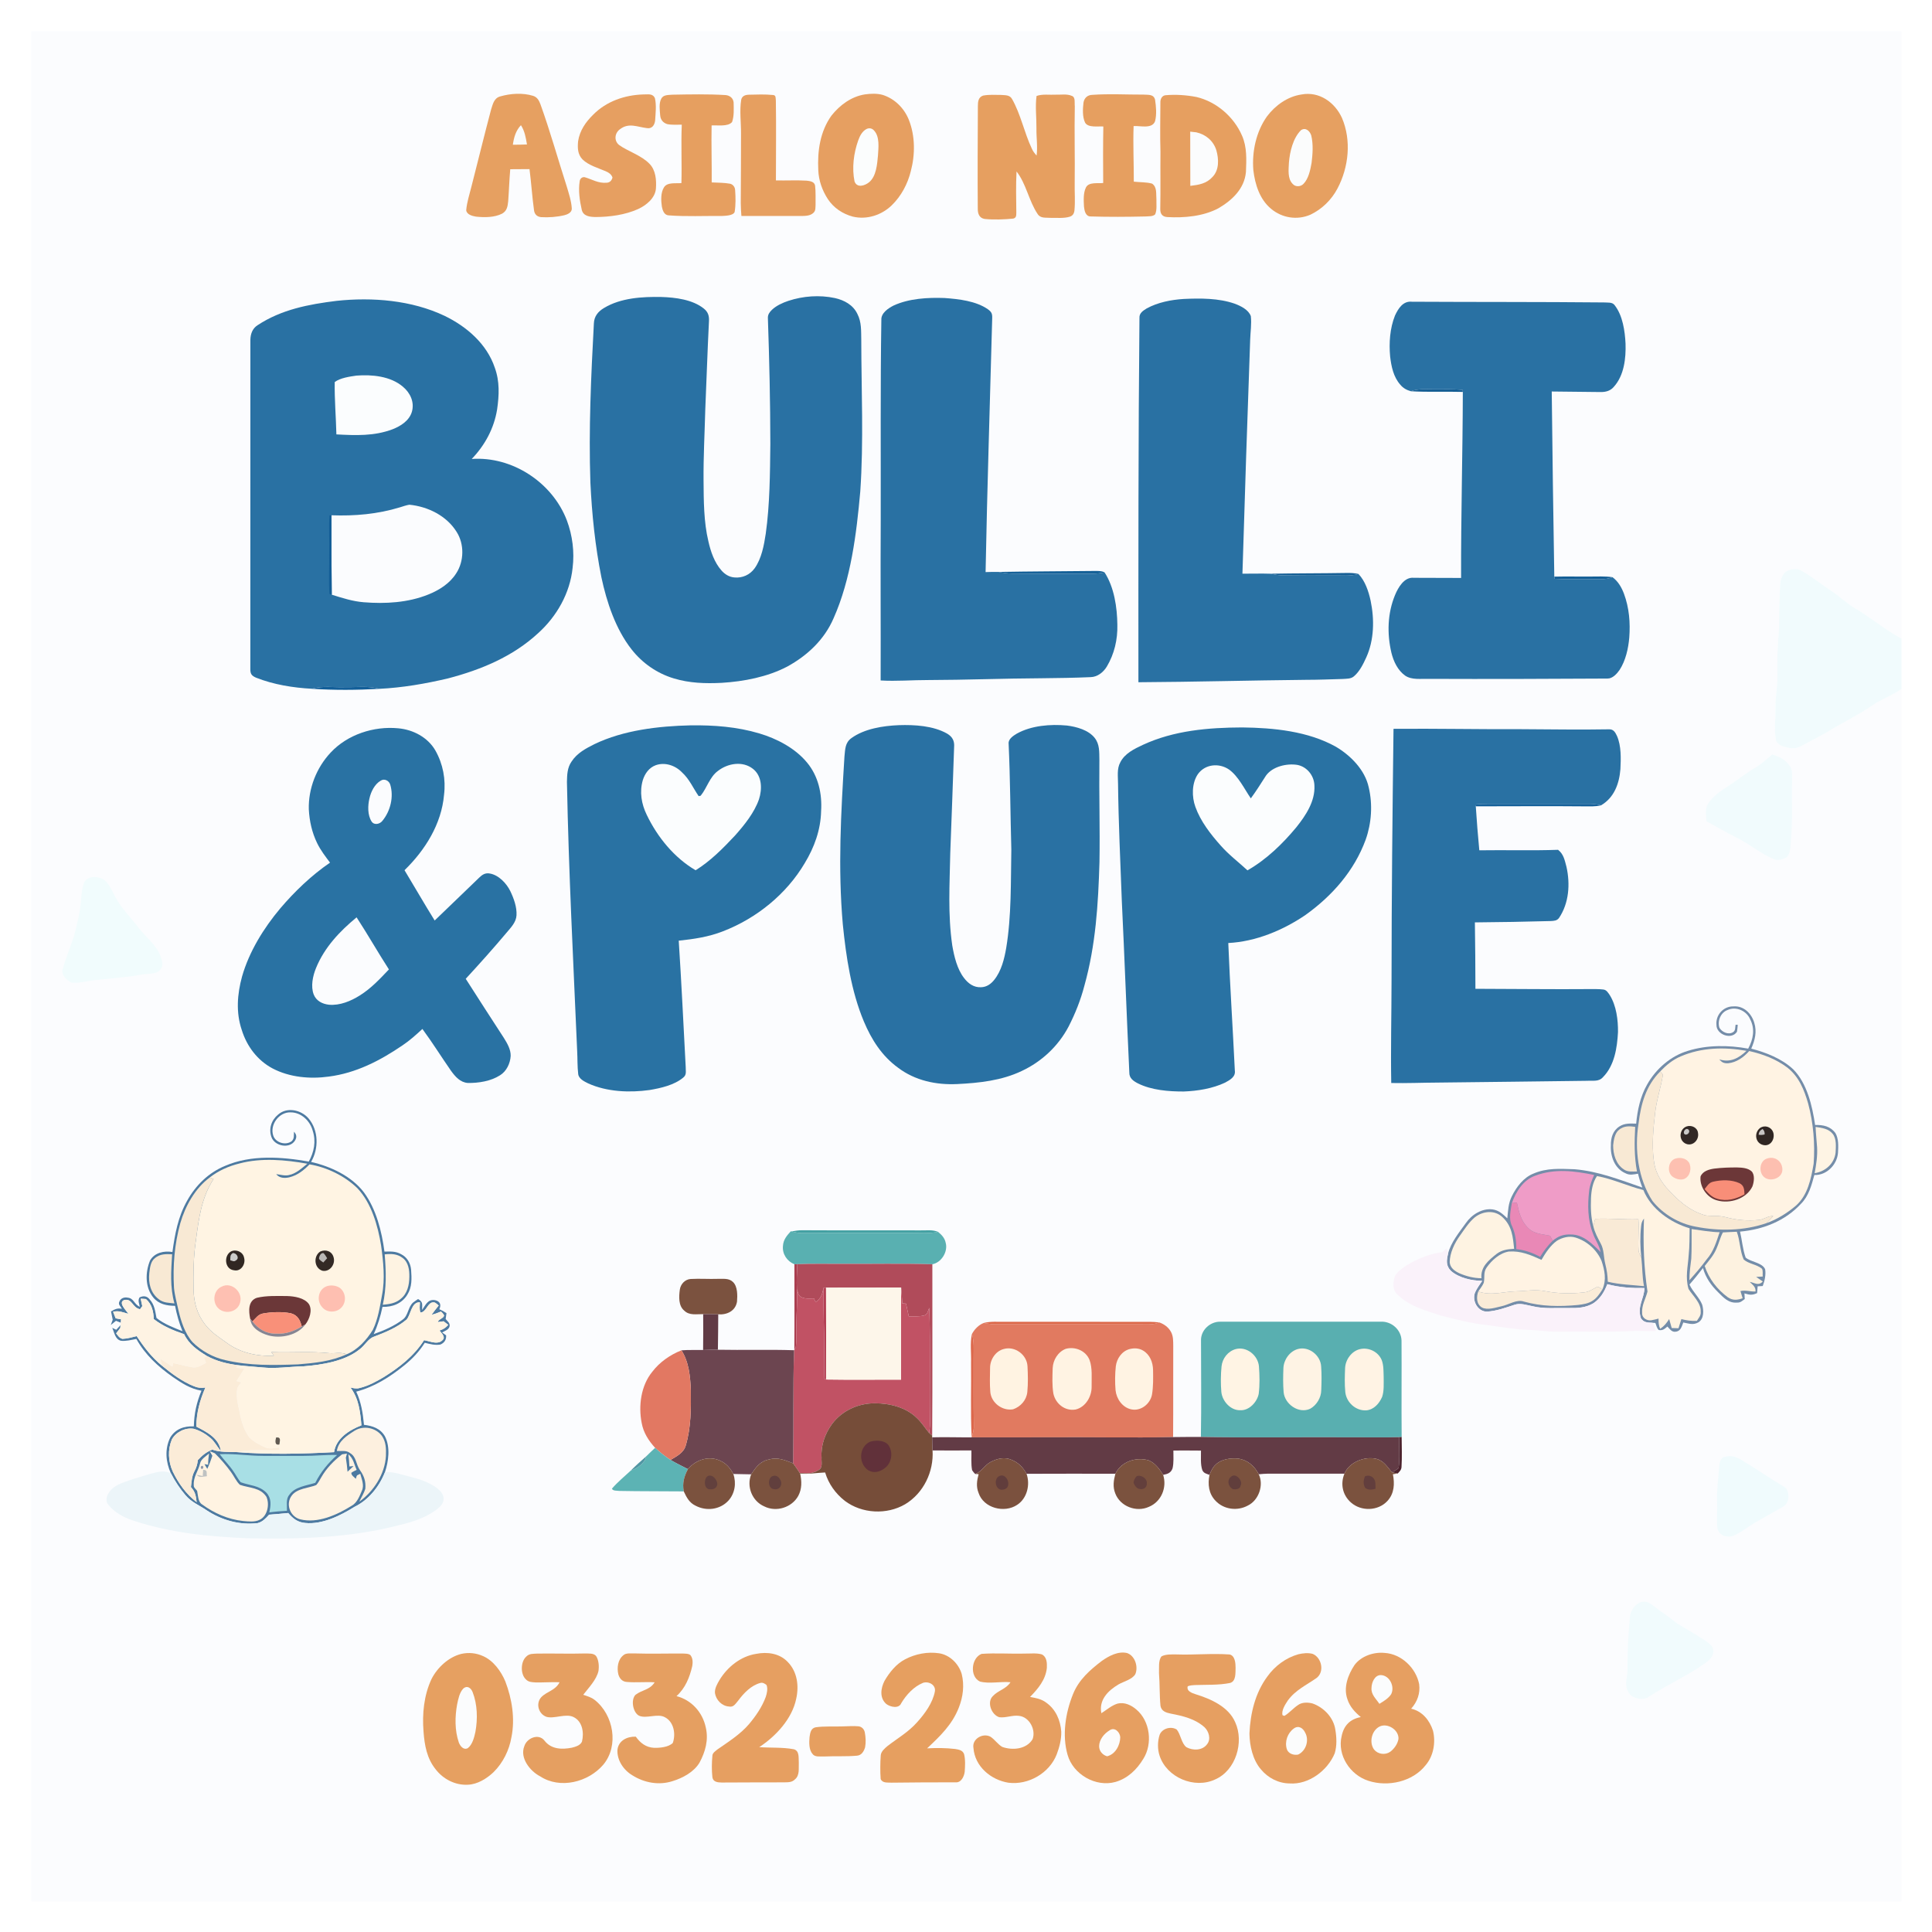 <svg xmlns="http://www.w3.org/2000/svg" xmlns:xlink="http://www.w3.org/1999/xlink" width="500" zoomAndPan="magnify" viewBox="0 0 375 375" height="500" preserveAspectRatio="xMidYMid meet" version="1.0"><defs><clipPath id="d1eec77805"><path d="M 6.082 6.082 L 369.082 6.082 L 369.082 369.082 L 6.082 369.082 Z M 6.082 6.082 " clip-rule="nonzero"/></clipPath><clipPath id="c4cc782403"><path d="M 344 110 L 369.082 110 L 369.082 146 L 344 146 Z M 344 110 " clip-rule="nonzero"/></clipPath></defs><rect x="-37.5" width="450" fill="#ffffff" y="-37.5" height="450" fill-opacity="1"/><rect x="-37.5" width="450" fill="#ffffff" y="-37.5" height="450" fill-opacity="1"/><g clip-path="url(#d1eec77805)"><path fill="#fbfcfe" d="M 6.082 6.082 L 369.082 6.082 L 369.082 123.961 C 365.957 122.277 363.223 119.926 360.164 118.121 C 358.449 117.16 357.125 115.758 355.477 114.699 C 353.559 113.449 351.77 111.965 349.785 110.828 C 348.793 110.203 347.637 110.395 346.656 110.938 C 345.996 111.488 345.621 112.414 345.531 113.254 C 345.367 116.172 345.309 119.078 345.305 122 C 345.035 125.078 344.91 128.125 344.977 131.219 C 345.043 133.25 344.578 135.215 344.617 137.242 C 344.672 139.352 344.328 141.566 344.691 143.602 C 344.766 144.188 345.406 144.598 345.91 144.805 C 347.07 145.203 348.305 145.508 349.453 144.895 C 351.238 143.984 352.992 142.996 354.754 142.043 C 357.617 140.254 360.66 138.82 363.453 136.914 C 365.23 135.645 367.32 135.02 369.082 133.707 L 369.082 369.082 L 6.082 369.082 Z M 6.082 6.082 " fill-opacity="1" fill-rule="nonzero"/></g><path fill="#e6a061" d="M 103.473 18.602 C 104.32 18.871 104.637 19.539 104.93 20.316 C 106.805 25.547 108.297 30.887 110 36.176 C 110.41 37.562 110.902 39.02 110.984 40.469 C 111.027 41.238 110.16 41.625 109.535 41.777 C 108.121 42.113 106.457 42.242 105.012 42.145 C 104.223 42.062 103.75 41.586 103.652 40.801 C 103.285 38.152 103.121 35.477 102.777 32.824 C 101.531 32.832 100.285 32.836 99.039 32.848 C 98.855 34.918 98.797 36.988 98.641 39.059 C 98.539 40.051 98.41 40.934 97.465 41.465 C 95.969 42.23 94.012 42.223 92.383 42.047 C 91.68 41.93 90.574 41.652 90.492 40.797 C 90.621 39.25 91.137 37.711 91.508 36.207 C 92.789 31.223 94.004 26.219 95.324 21.242 C 95.66 20.215 95.879 19.055 97.074 18.719 C 99.098 18.133 101.441 17.98 103.473 18.602 Z M 103.473 18.602 " fill-opacity="1" fill-rule="nonzero"/><path fill="#e69f61" d="M 167.891 18.32 C 169.012 18.164 170.242 18.113 171.348 18.426 C 173.688 19.176 175.512 21.008 176.414 23.277 C 177.645 26.379 177.645 30.02 176.789 33.219 C 176.191 35.68 174.93 38.055 173.113 39.824 C 171.145 41.758 168.246 42.695 165.535 42.047 C 163.574 41.527 161.809 40.355 160.691 38.652 C 159.594 36.973 158.906 35.035 158.828 33.023 C 158.645 29.301 159.176 25.52 161.395 22.426 C 163.035 20.375 165.246 18.734 167.891 18.32 Z M 167.891 18.32 " fill-opacity="1" fill-rule="nonzero"/><path fill="#e69f60" d="M 204.953 18.375 C 205.918 18.41 207.121 18.191 208.016 18.602 C 208.805 18.828 208.531 19.977 208.617 20.617 C 208.52 25.578 208.66 30.543 208.598 35.504 C 208.562 37.277 208.719 39.074 208.551 40.836 C 208.484 41.438 208.227 41.879 207.629 42.066 C 206.457 42.418 205.105 42.262 203.887 42.285 C 202.977 42.207 201.969 42.43 201.406 41.543 C 199.707 39.035 199.184 35.656 197.309 33.281 C 197.172 35.91 197.238 38.555 197.266 41.184 C 197.246 41.73 197.332 42.277 196.668 42.43 C 194.969 42.605 192.852 42.676 191.16 42.504 C 190.07 42.352 189.77 41.461 189.785 40.477 C 189.73 33.859 189.773 27.223 189.805 20.605 C 189.812 19.746 189.875 18.879 190.816 18.555 C 191.953 18.332 193.168 18.418 194.32 18.426 C 195.109 18.496 195.977 18.398 196.426 19.199 C 198.105 22.113 198.816 25.766 200.27 28.836 C 200.488 29.355 200.828 29.777 201.203 30.195 C 201.434 28.418 201.137 26.672 201.172 24.871 C 201.195 22.809 200.91 20.66 201.195 18.625 C 202.348 18.211 203.738 18.449 204.953 18.375 Z M 204.953 18.375 " fill-opacity="1" fill-rule="nonzero"/><path fill="#e6a061" d="M 252.621 18.34 C 256.051 17.695 259.078 19.848 260.469 22.879 C 262.34 27.242 261.793 32.465 259.594 36.609 C 258.438 38.797 256.594 40.598 254.359 41.668 C 251.801 42.781 248.852 42.32 246.723 40.535 C 244.504 38.703 243.598 35.789 243.273 33.027 C 242.98 29.438 243.812 25.543 245.926 22.586 C 247.531 20.445 249.93 18.727 252.621 18.34 Z M 252.621 18.34 " fill-opacity="1" fill-rule="nonzero"/><path fill="#e69f61" d="M 124.836 18.332 C 125.727 18.363 126.656 18.066 127.117 19.047 C 127.438 20.418 127.246 22 127.16 23.402 C 127.055 24.285 126.551 25.043 125.551 24.867 C 123.73 24.648 122.078 23.777 120.398 25.039 C 119.312 25.758 119.117 27.289 120.152 28.133 C 121.84 29.359 124.492 30.148 126.062 31.789 C 127.277 33.004 127.434 34.961 127.316 36.578 C 127.184 38.449 125.449 39.836 123.867 40.574 C 121.32 41.715 118.387 42.109 115.617 42.125 C 114.52 42.102 113.234 42 112.918 40.727 C 112.52 38.941 112.223 37 112.516 35.184 C 112.574 34.684 112.977 34.305 113.492 34.395 C 114.977 34.828 116.109 35.609 117.75 35.469 C 118.379 35.434 118.73 35.043 118.883 34.457 C 118.66 33.805 118.152 33.496 117.559 33.234 C 116.105 32.617 114.23 32.082 113.082 30.957 C 112.113 29.984 112.082 28.691 112.211 27.406 C 112.523 25.352 113.676 23.684 115.137 22.258 C 117.699 19.668 121.238 18.445 124.836 18.332 Z M 124.836 18.332 " fill-opacity="1" fill-rule="nonzero"/><path fill="#e69f60" d="M 130.504 18.379 C 133.93 18.32 137.387 18.242 140.805 18.453 C 141.629 18.508 142.305 19.023 142.395 19.879 C 142.418 21.098 142.512 22.539 142.09 23.695 C 141.273 24.637 139.262 24.266 138.121 24.348 C 138.051 28.031 138.172 31.719 138.141 35.406 C 139.332 35.473 140.562 35.445 141.734 35.664 C 142.301 35.82 142.668 36.324 142.688 36.91 C 142.789 38.305 142.82 39.773 142.59 41.16 C 142.277 41.887 140.754 41.875 140.082 41.922 C 136.672 41.887 133.219 42.062 129.82 41.805 C 128.922 41.773 128.613 40.859 128.469 40.117 C 128.293 38.941 128.223 37.406 128.879 36.363 C 129.523 35.312 131.215 35.648 132.262 35.535 C 132.371 31.762 132.172 27.98 132.332 24.199 C 131.398 24.188 130.41 24.281 129.496 24.086 C 128.695 23.832 128.207 23.23 128.141 22.395 C 128.066 21.391 127.859 20.078 128.348 19.16 C 128.758 18.355 129.738 18.457 130.504 18.379 Z M 130.504 18.379 " fill-opacity="1" fill-rule="nonzero"/><path fill="#e69f60" d="M 145.387 18.383 C 146.922 18.344 148.484 18.285 150.012 18.438 C 150.668 18.445 150.535 19.09 150.594 19.547 C 150.676 24.703 150.605 29.844 150.605 35.016 C 152.59 35.066 154.59 34.945 156.57 35.066 C 157.23 35.145 158.074 35.242 158.211 36.035 C 158.352 37.27 158.285 38.531 158.301 39.773 C 158.262 40.332 158.344 40.852 157.918 41.281 C 157.312 41.879 156.48 41.902 155.68 41.922 C 151.758 41.891 147.828 41.941 143.906 41.918 C 143.84 41.082 143.785 40.246 143.781 39.402 C 143.82 34.918 143.816 30.426 143.832 25.934 C 143.848 23.777 143.523 21.492 143.867 19.363 C 144.035 18.594 144.676 18.402 145.387 18.383 Z M 145.387 18.383 " fill-opacity="1" fill-rule="nonzero"/><path fill="#e69f60" d="M 212.023 18.41 C 215.32 18.176 218.66 18.375 221.969 18.363 C 222.867 18.43 223.93 18.246 224.199 19.363 C 224.402 20.699 224.535 22.223 224.195 23.535 C 223.617 25.086 221.297 24.379 220.031 24.469 C 219.906 28.07 220.082 31.66 220.07 35.258 C 221.238 35.398 222.488 35.324 223.617 35.641 C 224.629 36.324 224.363 37.641 224.461 38.695 C 224.43 39.621 224.605 40.773 224.203 41.625 C 223.719 42.059 222.938 41.961 222.32 42.016 C 218.777 42.098 215.215 42.121 211.668 42.012 C 210.699 42 210.484 40.875 210.402 40.117 C 210.34 38.938 210.238 37.461 210.785 36.375 C 211.344 35.277 213.102 35.645 214.129 35.52 C 214.105 31.863 214.086 28.211 214.156 24.551 C 213.152 24.473 211.203 24.84 210.617 23.805 C 210.07 22.664 210.164 21.133 210.305 19.91 C 210.453 19.008 211.098 18.426 212.023 18.41 Z M 212.023 18.41 " fill-opacity="1" fill-rule="nonzero"/><path fill="#e69f60" d="M 226.223 18.484 C 228.191 18.305 230.316 18.453 232.258 18.832 C 236.125 19.754 239.504 22.684 241.074 26.324 C 242.059 28.52 241.934 31.02 241.836 33.383 C 241.547 36.641 239.145 38.883 236.473 40.438 C 233.523 41.996 229.852 42.32 226.574 42.133 C 225.551 42.07 225.172 41.457 225.207 40.48 C 225.277 36.812 225.211 33.148 225.246 29.477 C 225.141 26.285 225.223 23.09 225.23 19.895 C 225.203 19.254 225.52 18.555 226.223 18.484 Z M 226.223 18.484 " fill-opacity="1" fill-rule="nonzero"/><path fill="#fafbfb" d="M 101.113 24.297 C 101.855 25.449 102.059 26.715 102.285 28.039 C 101.371 28.074 100.457 28.094 99.543 28.094 C 99.754 26.656 100.102 25.379 101.113 24.297 Z M 101.113 24.297 " fill-opacity="1" fill-rule="nonzero"/><path fill="#fbfdfd" d="M 168.23 25.02 C 168.785 24.781 169.312 24.914 169.691 25.379 C 170.781 26.59 170.5 28.691 170.414 30.191 C 170.25 31.891 170.098 34.234 168.668 35.395 C 167.84 36.055 166.359 36.531 165.867 35.227 C 165.332 32.633 165.691 29.758 166.574 27.27 C 166.879 26.402 167.363 25.445 168.23 25.02 Z M 168.23 25.02 " fill-opacity="1" fill-rule="nonzero"/><path fill="#fbfcfc" d="M 252.52 25.27 C 253.43 24.641 254.273 25.453 254.52 26.324 C 254.926 28.02 254.789 29.898 254.578 31.617 C 254.336 32.965 253.996 34.688 253 35.695 C 252.441 36.281 251.406 36.316 250.883 35.672 C 249.883 34.629 250.121 32.926 250.176 31.602 C 250.34 29.492 250.969 26.801 252.52 25.27 Z M 252.52 25.27 " fill-opacity="1" fill-rule="nonzero"/><path fill="#fbfcfd" d="M 231.02 25.551 C 231.414 25.59 231.812 25.637 232.207 25.684 C 234.062 26.105 235.516 27.336 236.094 29.168 C 236.574 30.875 236.672 32.977 235.348 34.344 C 234.184 35.645 232.688 35.883 231.039 36.078 C 231.051 32.57 231.008 29.059 231.02 25.551 Z M 231.02 25.551 " fill-opacity="1" fill-rule="nonzero"/><path fill="#2971a3" d="M 128.383 57.645 C 131.09 57.73 134.418 58.137 136.605 59.887 C 137.477 60.586 137.676 61.352 137.605 62.441 C 137.316 68.113 137.141 73.785 136.895 79.461 C 136.773 84.074 136.52 88.672 136.559 93.285 C 136.59 97.156 136.59 101.301 137.496 105.062 C 137.934 107.039 138.664 109.168 140.02 110.707 C 140.676 111.465 141.535 112.004 142.551 112.082 C 144.098 112.234 145.566 111.566 146.473 110.309 C 147.82 108.426 148.293 105.828 148.633 103.582 C 149.43 97.867 149.457 91.965 149.523 86.195 C 149.512 78.031 149.328 69.883 149.047 61.723 C 149.02 61.062 149.375 60.578 149.824 60.141 C 150.695 59.316 151.883 58.777 153.012 58.398 C 155.906 57.445 159.082 57.219 162.062 57.855 C 163.875 58.262 165.59 59.188 166.414 60.926 C 167.254 62.551 167.125 64.215 167.172 65.992 C 167.188 75.742 167.652 85.68 166.977 95.41 C 166.254 103.551 165.156 112.449 161.809 119.977 C 160.027 124.137 156.711 127.25 152.789 129.391 C 148.941 131.402 144.375 132.273 140.078 132.539 C 136.906 132.695 133.836 132.605 130.777 131.676 C 127.531 130.703 124.664 128.703 122.582 126.039 C 119.496 122.105 117.766 116.898 116.734 112.062 C 115.52 106.004 114.887 99.809 114.594 93.641 C 114.246 83.32 114.719 73.09 115.27 62.793 C 115.32 61.41 116.07 60.48 117.223 59.789 C 120.496 57.809 124.652 57.574 128.383 57.645 Z M 128.383 57.645 " fill-opacity="1" fill-rule="nonzero"/><path fill="#2971a3" d="M 183.328 57.844 C 186.086 58.043 189.438 58.41 191.758 60.035 C 192.438 60.535 192.613 60.867 192.586 61.73 C 192.152 78.156 191.613 94.613 191.301 111.043 C 192.145 111.016 192.984 110.988 193.828 111.012 C 194.695 111.172 195.559 111.324 196.445 111.328 C 200.816 111.348 205.188 111.391 209.559 111.352 C 211.207 111.332 212.77 111.48 214.391 111.094 C 216.27 113.98 216.84 117.898 216.879 121.285 C 216.945 124.133 216.293 126.945 214.824 129.398 C 214.156 130.492 213.016 131.398 211.695 131.43 C 208.504 131.574 205.309 131.613 202.117 131.648 C 194.789 131.684 187.465 131.98 180.137 131.996 C 177.074 131.988 173.992 132.258 170.934 132.078 C 170.969 121.75 170.887 111.414 170.949 101.086 C 170.977 88.098 170.871 75.07 171.07 62.086 C 170.996 60.762 172.418 59.824 173.453 59.301 C 176.438 57.926 180.09 57.727 183.328 57.844 Z M 183.328 57.844 " fill-opacity="1" fill-rule="nonzero"/><path fill="#2971a3" d="M 65.34 58.395 C 72.285 57.652 79.898 58.27 86.277 61.297 C 90.574 63.375 94.484 66.738 96.039 71.371 C 97.008 74.031 96.887 76.723 96.488 79.477 C 95.891 83.156 94.129 86.406 91.562 89.086 C 99.445 88.527 107.238 93.672 110.031 101.02 C 111.121 103.941 111.527 107.141 111.141 110.238 C 110.633 115.129 108.082 119.621 104.461 122.891 C 99.547 127.438 93.379 129.996 86.98 131.672 C 82.605 132.707 78.109 133.484 73.613 133.703 C 71.555 133.094 69.238 133.418 67.055 133.371 C 64.73 133.457 62.734 133.074 60.516 133.688 C 56.875 133.492 53.125 132.887 49.719 131.543 C 48.828 131.156 48.57 130.805 48.59 129.809 C 48.609 108.625 48.582 87.188 48.598 65.984 C 48.617 64.828 48.992 63.754 50.008 63.113 C 54.652 60.062 59.918 59.066 65.34 58.395 Z M 65.34 58.395 " fill-opacity="1" fill-rule="nonzero"/><path fill="#2971a3" d="M 229.766 58.027 C 233.02 57.879 236.531 57.863 239.645 58.941 C 240.812 59.379 242.336 60.109 242.785 61.363 C 242.953 62.887 242.703 64.465 242.656 65.996 C 242.121 81.113 241.605 96.227 241.156 111.352 C 242.98 111.363 244.816 111.297 246.641 111.359 C 247.395 111.512 248.137 111.668 248.91 111.68 C 252.215 111.719 255.527 111.734 258.836 111.707 C 260.52 111.672 262.031 111.895 263.672 111.402 C 264.977 112.754 265.648 114.805 266.039 116.602 C 266.789 120.223 266.734 124.219 265.18 127.629 C 264.598 128.906 263.883 130.367 262.789 131.277 C 262.195 131.801 261.348 131.727 260.609 131.789 C 258.246 131.855 255.883 131.953 253.516 131.953 C 242.668 132.062 231.82 132.359 220.965 132.422 C 220.957 108.859 220.941 85.277 221.168 61.719 C 221.109 60.773 221.867 60.309 222.57 59.867 C 224.734 58.684 227.324 58.18 229.766 58.027 Z M 229.766 58.027 " fill-opacity="1" fill-rule="nonzero"/><path fill="#2971a3" d="M 274.074 58.566 C 286.48 58.637 298.895 58.582 311.305 58.703 C 311.996 58.762 312.969 58.586 313.414 59.254 C 314.969 61.246 315.395 64.242 315.516 66.699 C 315.605 69.543 315.246 72.844 313.27 75.051 C 312.582 75.887 311.645 76.117 310.605 76.094 C 307.469 76.059 304.332 76.031 301.191 75.992 C 301.324 87.957 301.484 99.957 301.688 111.926 L 301.738 112.344 C 303.973 112.484 306.223 112.375 308.465 112.406 C 310.059 112.375 311.465 112.617 312.992 112.035 C 314.086 112.855 314.738 113.996 315.215 115.254 C 316.23 118 316.461 120.871 316.238 123.773 C 316.055 125.898 315.539 128.211 314.367 130.023 C 313.852 130.766 313.004 131.719 312.023 131.707 C 300.434 131.777 288.855 131.812 277.27 131.766 C 275.781 131.723 274.047 132.012 272.754 131.148 C 271.293 130.109 270.488 128.391 270.07 126.691 C 269.203 122.988 269.305 119.051 270.77 115.512 C 271.371 114.051 272.562 111.949 274.422 112.152 C 277.477 112.156 280.535 112.172 283.598 112.18 C 283.559 100.145 283.906 88.098 283.934 76.07 L 283.906 75.695 C 282.016 75.477 280.227 75.594 278.332 75.57 C 276.781 75.578 275.348 75.402 273.852 75.941 C 273.043 75.715 272.332 75.328 271.797 74.668 C 270.465 73.168 270.051 71.125 269.824 69.191 C 269.582 66.562 269.777 63.73 270.762 61.258 C 271.402 59.883 272.324 58.375 274.074 58.566 Z M 274.074 58.566 " fill-opacity="1" fill-rule="nonzero"/><path fill="#fbfdfe" d="M 69.18 72.906 C 72.188 72.668 75.816 73.012 78.203 75.059 C 79.637 76.254 80.48 78.062 79.949 79.922 C 79.441 81.645 77.801 82.688 76.227 83.309 C 72.656 84.672 69.027 84.516 65.293 84.316 C 65.215 80.938 64.914 77.535 64.969 74.16 C 66.008 73.355 67.883 73.09 69.18 72.906 Z M 69.18 72.906 " fill-opacity="1" fill-rule="nonzero"/><path fill="#155e94" d="M 278.332 75.57 C 280.227 75.594 282.016 75.477 283.906 75.695 L 283.934 76.07 C 280.574 75.977 277.199 76.141 273.852 75.941 C 275.348 75.402 276.781 75.578 278.332 75.57 Z M 278.332 75.57 " fill-opacity="1" fill-rule="nonzero"/><path fill="#fbfcfe" d="M 79.465 97.965 C 83.074 98.328 86.68 100.102 88.637 103.25 C 90.141 105.613 90.086 108.914 88.566 111.258 C 87.324 113.238 85.266 114.539 83.133 115.395 C 79.191 116.984 74.789 117.234 70.594 116.895 C 68.438 116.723 66.438 116.066 64.391 115.43 C 64.324 110.293 64.328 105.152 64.332 100.016 C 68.836 100.18 73.277 99.801 77.605 98.477 C 78.219 98.297 78.836 98.059 79.465 97.965 Z M 79.465 97.965 " fill-opacity="1" fill-rule="nonzero"/><path fill="#145e97" d="M 63.949 100.043 L 64.332 100.016 C 64.328 105.152 64.324 110.293 64.391 115.43 L 63.945 115.293 C 63.773 112.691 63.93 110.07 63.898 107.465 C 63.969 104.992 63.793 102.512 63.949 100.043 Z M 63.949 100.043 " fill-opacity="1" fill-rule="nonzero"/><g clip-path="url(#c4cc782403)"><path fill="#f1fbfd" d="M 349.785 110.828 C 351.77 111.965 353.559 113.449 355.477 114.699 C 357.125 115.758 358.449 117.16 360.164 118.121 C 363.223 119.926 365.957 122.277 369.082 123.961 L 369.082 133.707 C 367.32 135.02 365.23 135.645 363.453 136.914 C 360.66 138.82 357.617 140.254 354.754 142.043 C 352.992 142.996 351.238 143.984 349.453 144.895 C 348.305 145.508 347.07 145.203 345.91 144.805 C 345.406 144.598 344.766 144.188 344.691 143.602 C 344.328 141.566 344.672 139.352 344.617 137.242 C 344.578 135.215 345.043 133.25 344.977 131.219 C 344.91 128.125 345.035 125.078 345.305 122 C 345.309 119.078 345.367 116.172 345.531 113.254 C 345.621 112.414 345.996 111.488 346.656 110.938 C 347.637 110.395 348.793 110.203 349.785 110.828 Z M 349.785 110.828 " fill-opacity="1" fill-rule="nonzero"/></g><path fill="#156097" d="M 193.828 111.012 C 200.016 110.902 206.207 110.887 212.395 110.82 C 213.09 110.824 213.742 110.773 214.391 111.094 C 212.77 111.48 211.207 111.332 209.559 111.352 C 205.188 111.391 200.816 111.348 196.445 111.328 C 195.559 111.324 194.695 111.172 193.828 111.012 Z M 193.828 111.012 " fill-opacity="1" fill-rule="nonzero"/><path fill="#165f95" d="M 246.641 111.359 C 251.531 111.266 256.426 111.297 261.316 111.211 C 262.109 111.191 262.898 111.23 263.672 111.402 C 262.031 111.895 260.52 111.672 258.836 111.707 C 255.527 111.734 252.215 111.719 248.91 111.68 C 248.137 111.668 247.395 111.512 246.641 111.359 Z M 246.641 111.359 " fill-opacity="1" fill-rule="nonzero"/><path fill="#135e96" d="M 301.688 111.926 C 303.945 111.875 306.207 111.926 308.465 111.91 C 310.027 111.918 311.488 111.816 312.992 112.035 C 311.465 112.617 310.059 112.375 308.465 112.406 C 306.223 112.375 303.973 112.484 301.738 112.344 Z M 301.688 111.926 " fill-opacity="1" fill-rule="nonzero"/><path fill="#135f99" d="M 67.055 133.371 C 69.238 133.418 71.555 133.094 73.613 133.703 C 69.254 133.949 64.871 133.984 60.516 133.688 C 62.734 133.074 64.73 133.457 67.055 133.371 Z M 67.055 133.371 " fill-opacity="1" fill-rule="nonzero"/><path fill="#2972a3" d="M 134.055 140.789 C 138.582 140.734 143.02 141.059 147.383 142.355 C 150.797 143.371 154.332 145.215 156.633 147.996 C 158.844 150.645 159.594 154.066 159.375 157.453 C 159.293 161.078 158.062 164.465 156.199 167.535 C 152.648 173.555 146.84 178.246 140.348 180.754 C 137.574 181.852 134.691 182.273 131.742 182.586 C 132.273 190.742 132.66 198.914 133.094 207.074 C 133.066 207.891 133.34 208.602 132.594 209.176 C 130.852 210.625 128.262 211.203 126.074 211.574 C 122.18 212.117 117.809 211.93 114.176 210.293 C 113.418 209.91 112.316 209.406 112.227 208.445 C 112.055 206.996 112.109 205.52 112.031 204.062 C 111.281 186.648 110.375 169.203 110.043 151.777 C 110.074 150.379 110.105 149.008 110.938 147.82 C 112.008 146.172 113.668 145.301 115.371 144.441 C 121.02 141.715 127.852 140.93 134.055 140.789 Z M 134.055 140.789 " fill-opacity="1" fill-rule="nonzero"/><path fill="#2971a3" d="M 174.465 140.754 C 177.508 140.656 181.133 140.855 183.844 142.398 C 184.879 143.02 185.297 143.824 185.191 145.043 C 184.941 151.895 184.723 158.75 184.445 165.602 C 184.332 171.656 183.953 177.418 184.832 183.504 C 185.199 185.637 185.773 188.082 187.113 189.824 C 187.934 190.902 189.008 191.695 190.43 191.621 C 191.512 191.59 192.352 190.988 193 190.164 C 194.379 188.426 194.941 186.113 195.309 183.973 C 196.336 177.777 196.184 171.18 196.297 164.895 C 196.109 158.047 196.09 151.176 195.773 144.332 C 195.695 143.434 196.684 142.809 197.352 142.402 C 200.207 140.809 203.887 140.531 207.082 140.824 C 208.941 141.059 211.246 141.68 212.465 143.211 C 213.48 144.484 213.352 145.992 213.391 147.523 C 213.312 154.141 213.516 160.754 213.406 167.367 C 213.16 175.551 212.688 183.406 210.477 191.332 C 209.758 194.09 208.711 196.73 207.41 199.262 C 205.418 203.043 202.18 206.078 198.305 207.883 C 194.426 209.738 190.051 210.207 185.809 210.414 C 181.707 210.613 177.617 209.746 174.301 207.234 C 171.172 204.961 169.156 201.785 167.676 198.266 C 165.219 192.41 164.223 185.715 163.59 179.426 C 162.625 168.434 163.23 157.801 163.91 146.82 C 164.059 145.445 164.012 144.172 165.246 143.277 C 167.777 141.438 171.406 140.879 174.465 140.754 Z M 174.465 140.754 " fill-opacity="1" fill-rule="nonzero"/><path fill="#2972a3" d="M 77.27 141.359 C 80.164 141.609 83.035 143.105 84.508 145.672 C 85.984 148.27 86.559 151.305 86.188 154.266 C 85.703 159.934 82.516 165.012 78.516 168.906 C 80.484 172.152 82.363 175.445 84.371 178.668 C 87.246 175.871 90.176 173.121 93.043 170.32 C 93.617 169.758 94.219 169.387 95.059 169.547 C 96.793 169.836 98.297 171.441 99.047 172.957 C 99.73 174.383 100.344 176.062 100.254 177.66 C 100.184 178.996 99.184 180.012 98.371 180.977 C 95.789 184.047 93.117 187.035 90.398 189.984 C 92.871 193.82 95.312 197.676 97.82 201.492 C 98.457 202.523 99.152 203.695 99.121 204.953 C 99.039 206.406 98.316 207.934 97.051 208.715 C 95.246 209.863 92.906 210.23 90.801 210.203 C 89.305 210.082 88.375 208.977 87.547 207.848 C 85.672 205.156 83.934 202.355 81.988 199.719 C 80.754 200.855 79.523 201.973 78.121 202.906 C 73.766 205.875 69.094 208.289 63.801 208.965 C 60.172 209.469 56.199 209.109 52.918 207.387 C 49.977 205.832 47.906 203.082 46.93 199.926 C 45.77 196.516 46.047 192.961 46.984 189.535 C 48.367 184.695 51.168 180.172 54.387 176.332 C 57.223 173.004 60.445 169.914 64.059 167.438 C 63.137 166.203 62.234 165.047 61.555 163.648 C 60.555 161.602 60.059 159.367 59.941 157.094 C 59.832 153.059 61.422 149.012 64.18 146.074 C 67.441 142.566 72.559 140.91 77.27 141.359 Z M 77.27 141.359 " fill-opacity="1" fill-rule="nonzero"/><path fill="#2972a3" d="M 241.109 141.195 C 247.176 141.262 253.906 141.922 259.297 144.945 C 262.176 146.648 264.945 149.453 265.668 152.824 C 266.457 156.156 266.219 159.766 265.074 162.988 C 262.852 169.027 258.605 173.855 253.43 177.57 C 249.055 180.562 243.738 182.77 238.41 183.039 C 238.738 191.293 239.285 199.547 239.68 207.797 C 239.863 209.035 238.699 209.633 237.789 210.137 C 235.316 211.301 232.477 211.754 229.766 211.859 C 226.84 211.867 223.539 211.609 220.883 210.293 C 219.984 209.824 219.172 209.289 219.199 208.152 C 218.68 197.051 218.277 185.926 217.742 174.82 C 217.461 167.27 217.098 159.699 217.012 152.133 C 217.012 150.754 216.754 149.211 217.449 147.969 C 218.312 146.238 220.18 145.348 221.855 144.566 C 227.871 141.781 234.559 141.219 241.109 141.195 Z M 241.109 141.195 " fill-opacity="1" fill-rule="nonzero"/><path fill="#2971a3" d="M 270.48 141.465 C 278.77 141.398 287.059 141.57 295.348 141.535 C 301.039 141.562 306.684 141.66 312.375 141.559 C 313.203 141.547 313.543 142.191 313.855 142.848 C 314.703 144.781 314.625 147.23 314.52 149.301 C 314.293 152.109 313.316 154.816 310.766 156.309 C 310.121 156.172 309.477 156.059 308.816 156.043 C 302.914 156.055 297 156.031 291.094 156.039 C 289.555 156.047 288.059 156.004 286.523 156.137 L 286.449 156.504 C 286.633 159.352 286.863 162.203 287.133 165.043 C 292.227 164.965 297.332 165.129 302.422 164.949 C 303.52 165.805 303.711 167 304.055 168.27 C 304.793 171.586 304.547 175.301 302.602 178.18 C 302.188 178.727 301.652 178.73 301.027 178.773 C 296.109 178.91 291.191 178.996 286.273 179.035 C 286.344 183.332 286.367 187.629 286.379 191.926 C 293.855 191.938 301.336 192.043 308.816 191.98 C 309.59 191.984 310.383 191.965 311.148 192.059 C 311.805 192.094 312.121 192.676 312.457 193.156 C 313.742 195.227 314.074 197.949 314.051 200.34 C 313.883 203.387 313.379 206.781 311.152 209.059 C 310.316 210.016 309.238 209.699 308.109 209.781 C 298.414 209.93 288.719 210 279.023 210.129 C 276.027 210.145 273.035 210.273 270.039 210.211 C 269.922 203.617 270.09 197.016 270.098 190.418 C 270.105 174.098 270.277 157.781 270.48 141.465 Z M 270.48 141.465 " fill-opacity="1" fill-rule="nonzero"/><path fill="#f1fbfd" d="M 343.98 146.461 C 345.344 146.82 346.574 147.473 347.395 148.66 C 347.969 149.387 347.801 150.543 347.832 151.422 C 347.727 155.34 347.98 159.215 347.625 163.121 C 347.527 164.137 347.578 165.617 346.832 166.379 C 346.215 166.727 345.395 166.992 344.68 166.898 C 341.812 165.832 339.75 163.879 337.043 162.562 C 335.07 161.574 333.164 160.473 331.23 159.418 C 331.141 158.367 330.918 156.969 331.504 156.027 C 332.453 154.559 334.027 153.48 335.477 152.555 C 337.277 151.418 338.891 150.043 340.738 148.98 C 341.949 148.289 342.914 147.332 343.98 146.461 Z M 343.98 146.461 " fill-opacity="1" fill-rule="nonzero"/><path fill="#fbfdfe" d="M 132.375 149.914 C 133.832 151.246 134.523 152.945 135.609 154.527 L 135.996 154.453 C 137.242 152.926 137.738 150.801 139.359 149.629 C 141.266 148.148 144.156 147.652 146.156 149.238 C 147.93 150.633 147.957 153.172 147.316 155.148 C 146.406 157.762 144.488 160.125 142.672 162.172 C 140.383 164.621 137.875 167.156 135.016 168.918 C 130.859 166.48 127.602 162.477 125.535 158.168 C 124.504 156.051 124.098 153.715 124.773 151.414 C 125.18 150.137 125.969 149.023 127.254 148.535 C 129.051 147.879 131.078 148.566 132.375 149.914 Z M 132.375 149.914 " fill-opacity="1" fill-rule="nonzero"/><path fill="#fbfdfe" d="M 238.559 149.367 C 240.371 150.672 241.539 153.148 242.785 154.961 C 243.762 153.637 244.637 152.25 245.52 150.867 C 246.625 148.945 249.332 148.215 251.398 148.414 C 253.484 148.566 255.082 150.43 255.129 152.484 C 255.281 155.523 253.461 158.258 251.645 160.539 C 248.965 163.777 245.805 166.844 242.133 168.934 C 240.383 167.316 238.512 165.914 236.93 164.113 C 234.977 161.926 233.012 159.395 232.023 156.613 C 231.309 154.664 231.305 152.027 232.504 150.266 C 233.902 148.297 236.621 148.043 238.559 149.367 Z M 238.559 149.367 " fill-opacity="1" fill-rule="nonzero"/><path fill="#fbfcfe" d="M 73.895 151.527 C 74.605 151.051 75.504 151.527 75.742 152.281 C 76.461 154.648 75.793 157.414 74.234 159.312 C 73.742 159.965 72.633 160.23 72.129 159.457 C 71.324 158.203 71.375 156.367 71.711 154.965 C 71.996 153.684 72.715 152.203 73.895 151.527 Z M 73.895 151.527 " fill-opacity="1" fill-rule="nonzero"/><path fill="#125e98" d="M 286.523 156.137 C 288.059 156.004 289.555 156.047 291.094 156.039 C 297 156.031 302.914 156.055 308.816 156.043 C 309.477 156.059 310.121 156.172 310.766 156.309 C 309.652 156.59 308.555 156.5 307.398 156.508 C 300.418 156.438 293.434 156.508 286.449 156.504 Z M 286.523 156.137 " fill-opacity="1" fill-rule="nonzero"/><path fill="#f1fcfd" d="M 20.34 170.859 C 21.254 171.691 21.797 173.039 22.391 174.109 C 23.633 176.43 25.375 178.055 26.98 180.176 C 28.371 181.98 30.332 183.391 31.152 185.574 C 31.414 186.355 31.793 187.191 31.281 187.961 C 30.605 189.238 28.711 188.902 27.484 189.168 C 24.461 189.73 21.402 189.902 18.355 190.25 C 16.906 190.398 15.355 190.895 13.91 190.734 C 12.977 190.312 11.707 189.137 12.207 187.996 C 12.793 185.852 13.684 183.793 14.367 181.688 C 14.809 180.008 15.215 178.246 15.527 176.539 C 15.793 174.836 15.719 172.867 16.344 171.258 C 17.168 169.824 19.152 170.055 20.34 170.859 Z M 20.34 170.859 " fill-opacity="1" fill-rule="nonzero"/><path fill="#fbfcfe" d="M 69.215 178.055 C 71.379 181.375 73.34 184.832 75.488 188.164 C 73.723 190.023 72.051 191.828 69.855 193.207 C 68.105 194.312 65.961 195.207 63.852 195.016 C 62.57 194.875 61.391 194.281 60.891 193.031 C 60.281 191.441 60.711 189.426 61.34 187.895 C 62.969 183.895 65.93 180.766 69.215 178.055 Z M 69.215 178.055 " fill-opacity="1" fill-rule="nonzero"/><path fill="#748da9" d="M 336.465 195.34 C 338.445 195.188 339.945 196.695 340.488 198.48 C 341.059 200.258 340.633 201.898 339.918 203.543 C 342.77 204.27 345.883 205.5 348.055 207.547 C 350.758 210.25 351.77 214.699 352.312 218.363 C 353.875 218.312 355.281 218.609 356.254 219.93 C 356.898 220.996 356.824 222.543 356.754 223.746 C 356.594 226.055 354.543 228.164 352.164 228.066 C 351.617 230.062 351.078 232.16 349.562 233.66 C 346.473 237 342.219 238.652 337.742 239.055 C 338.133 240.707 338.254 242.496 338.828 244.086 C 339.738 244.941 342.07 245.055 342.613 246.363 C 342.789 247.418 342.523 248.629 342.145 249.617 C 341.812 249.637 341.484 249.652 341.156 249.672 C 341.121 250.109 341.086 250.551 341.055 250.988 C 340.086 251.441 339.586 251.34 338.594 251.047 C 338.613 251.41 338.633 251.777 338.656 252.141 C 338.176 252.488 337.828 252.863 337.188 252.832 C 335.535 252.98 334.551 251.883 333.492 250.828 C 332.129 249.5 331.059 247.973 330.547 246.129 C 329.699 247.215 328.84 248.293 327.926 249.328 C 328.57 250.762 329.812 251.789 330.391 253.23 C 330.707 254.316 330.773 255.98 329.664 256.66 C 328.656 257.25 327.781 256.891 326.727 256.695 C 326.391 257.539 326.215 258.449 325.125 258.496 C 324.434 258.531 324.07 257.914 323.645 257.48 C 323.09 257.934 322.742 258.301 321.961 258.152 C 321.59 257.828 321.496 257.223 321.301 256.781 L 320.75 256.75 C 319.832 256.707 319.047 256.738 318.5 255.875 C 317.734 253.535 319.117 252.145 319.188 250.008 C 316.75 250.047 314.34 249.898 311.977 249.262 C 311.41 250.73 310.637 252.039 309.312 252.941 C 307.824 253.84 306.254 253.918 304.562 253.887 C 302.07 253.828 299.793 254.098 297.465 253.539 C 296.344 253.324 295.109 252.875 293.996 253.25 C 292.203 253.832 290.52 254.465 288.605 254.586 C 286.793 254.586 285.66 252.426 286.316 250.844 C 286.668 250.055 287.215 249.336 287.691 248.613 C 285.629 248.586 283.215 248.059 281.621 246.68 C 280.594 245.629 280.777 244.602 281.082 243.289 C 281.613 241.137 283.254 239.18 284.535 237.379 C 285.645 235.762 287.676 234.492 289.691 234.742 C 290.922 234.91 291.699 235.664 292.57 236.477 C 292.719 234.965 292.758 233.527 293.469 232.148 C 294.328 230.395 295.758 228.52 297.633 227.797 C 300.273 226.652 302.832 226.863 305.633 226.949 C 310.242 227.34 314.379 228.98 318.777 230.5 C 318.434 229.621 318.16 228.738 317.938 227.816 C 317.066 227.961 316.312 228.168 315.484 227.719 C 313.414 226.832 312.547 224.441 312.672 222.32 C 312.645 220.852 313.043 219.453 314.344 218.633 C 315.375 217.977 316.406 218.078 317.578 218.098 C 317.816 215.52 318.395 212.781 319.703 210.516 C 321.398 207.477 324.301 204.938 327.672 203.953 C 331.383 202.805 335.527 202.84 339.32 203.539 C 340.309 201.727 340.688 199.738 339.699 197.832 C 339.016 196.211 336.984 195.281 335.355 196.027 C 334 196.492 333.297 198.176 333.742 199.5 C 334.254 200.355 335.523 200.93 336.418 200.32 C 336.887 200.023 336.77 199.387 336.879 198.902 L 337.297 198.914 C 337.266 199.363 337.215 199.812 337.145 200.258 C 336.09 201.914 333.125 200.797 333.164 198.934 C 332.973 197 334.52 195.301 336.465 195.34 Z M 336.465 195.34 " fill-opacity="1" fill-rule="nonzero"/><path fill="#fff3e3" d="M 338.996 203.965 C 337.484 205.391 335.855 206.305 333.723 205.625 C 334.234 206.234 334.609 206.402 335.41 206.383 C 337.078 206.211 338.434 205.227 339.523 204.004 C 342.215 204.621 344.723 205.559 346.945 207.23 C 349.188 209.008 350.191 211.527 350.961 214.195 C 351.961 217.898 352.324 222.051 352.027 225.871 C 351.527 228.793 350.895 232.004 348.551 234.051 C 346.867 235.473 344.941 236.676 342.855 237.414 C 343.316 236.977 343.754 236.52 344.18 236.047 C 343.137 235.984 342.434 236.672 341.434 236.785 C 339.254 237.012 337.125 236.832 335.008 236.266 C 333.684 235.895 332.359 236.094 331.031 235.914 C 327.844 235.008 325.523 232.871 323.379 230.445 C 322.074 228.887 321.191 227.176 320.988 225.125 C 320.598 222.125 320.918 218.934 321.266 215.934 C 321.547 213.43 322.375 211.105 322.773 208.582 C 322.605 208.375 322.426 208.172 322.246 207.965 C 323.406 206.75 324.68 205.688 326.246 205.035 C 330.301 203.301 334.703 203.199 338.996 203.965 Z M 338.996 203.965 " fill-opacity="1" fill-rule="nonzero"/><path fill="#f8e9d4" d="M 322.246 207.965 C 322.426 208.172 322.605 208.375 322.773 208.582 C 322.375 211.105 321.547 213.43 321.266 215.934 C 320.918 218.934 320.598 222.125 320.988 225.125 C 321.191 227.176 322.074 228.887 323.379 230.445 C 325.523 232.871 327.844 235.008 331.031 235.914 C 332.359 236.094 333.684 235.895 335.008 236.266 C 337.125 236.832 339.254 237.012 341.434 236.785 C 342.434 236.672 343.137 235.984 344.18 236.047 C 343.754 236.52 343.316 236.977 342.855 237.414 C 338.531 238.914 333.648 238.984 329.188 238.105 C 325.926 237.527 322.805 235.688 320.738 233.098 C 317.945 228.789 317.227 223.066 318.043 218.062 C 318.5 214.27 319.477 210.742 322.246 207.965 Z M 322.246 207.965 " fill-opacity="1" fill-rule="nonzero"/><path fill="#4d7aa1" d="M 59.887 217.082 C 61.859 219.395 61.891 222.969 60.379 225.531 C 64.168 226.391 68.242 228.285 70.641 231.449 C 73.016 234.668 74.105 239.023 74.621 242.934 C 75.77 242.918 76.809 242.836 77.848 243.434 C 79.004 244.004 79.668 245.156 79.793 246.414 C 79.914 248.164 80.012 249.793 79.043 251.336 C 77.992 253.023 76.176 253.715 74.238 253.664 C 73.855 255.496 73.324 257.246 72.535 258.949 C 74.5 258.262 76.512 257.391 78.176 256.121 C 79.23 255.391 79.184 253.699 80.176 252.824 C 80.484 252.574 80.824 252.363 81.152 252.145 C 82.188 252.746 81.906 253.16 81.934 254.254 C 82.613 253.309 83.008 252.137 84.43 252.359 C 85.406 252.562 85.695 253.234 85.273 254.121 C 85.77 254.332 86.215 254.578 86.66 254.875 C 86.609 255.258 86.555 255.641 86.504 256.023 C 86.863 256.477 87.332 256.742 87.277 257.391 C 87.121 258.129 86.375 258.293 85.812 258.641 C 86.078 258.809 86.336 258.996 86.59 259.188 C 86.664 260.031 86.246 260.652 85.477 260.977 C 84.434 261.152 83.449 260.879 82.445 260.637 C 81.402 262.312 80.043 263.738 78.52 264.977 C 75.699 267.266 72.691 269.188 69.141 270.117 C 70.109 272.156 70.438 274.328 70.648 276.555 C 72.32 276.758 73.855 277.266 74.73 278.816 C 75.789 280.91 75.426 283.652 74.703 285.797 C 73.609 288.562 71.523 291.172 68.812 292.477 C 66.109 294.176 62.527 295.945 59.258 295.609 C 57.766 295.484 56.875 294.773 55.941 293.676 C 54.707 293.805 53.469 293.902 52.234 293.996 C 51.566 294.719 50.984 295.395 49.984 295.641 C 46.5 296.047 43.055 295.082 40.141 293.172 C 38.637 292.137 37.156 291.59 36.012 290.23 C 34.898 288.934 33.949 287.48 33.168 285.965 C 32.164 283.762 31.953 281.262 33.035 279.047 C 34.02 277.375 35.75 276.766 37.625 276.859 C 37.676 274.402 38.16 272.195 39.109 269.934 C 36.941 269.574 35.266 268.453 33.492 267.238 C 30.664 265.238 28.168 262.941 26.465 259.887 C 25.504 260.066 24.43 260.367 23.457 260.238 C 22.332 259.941 22.207 258.645 21.785 257.734 C 22.043 257.859 22.309 257.984 22.566 258.109 C 22.848 257.812 23.117 257.516 23.391 257.215 L 23.352 257.746 C 23.098 258.109 22.82 258.449 22.543 258.801 C 22.914 259.254 23.152 259.711 23.766 259.871 C 24.691 259.84 25.637 259.559 26.535 259.34 C 27.941 261.473 29.457 263.469 31.453 265.09 C 33.328 266.629 35.398 268.176 37.668 269.074 C 38.422 269.395 39.062 269.43 39.867 269.32 C 38.785 271.824 38.148 274.148 38.098 276.902 C 40.09 277.91 42.527 279.152 42.863 281.621 C 42.086 280.762 41.672 279.785 40.797 279.07 C 39.875 278.297 38.766 277.66 37.605 277.328 C 35.973 277.055 34.156 277.949 33.359 279.398 C 32.531 281.402 32.648 283.66 33.535 285.621 C 34.645 287.922 36.129 290 38.172 291.566 C 38.031 290.34 37.891 289.566 37.059 288.641 C 37.199 287.547 37.215 286.535 37.746 285.551 C 38.137 284.836 38.309 284.211 38.398 283.406 C 39.223 282.508 40.055 281.812 41.211 281.367 C 42.684 281.914 44.434 281.797 45.988 281.855 C 52.273 282.352 58.555 282.191 64.84 281.863 C 65.238 279.164 67.816 277.559 70.152 276.656 C 69.918 274.031 69.656 271.5 68.027 269.324 C 68.645 269.445 69.195 269.598 69.828 269.402 C 71.457 269.012 73.035 268.164 74.469 267.305 C 77.535 265.391 80.336 263.215 82.309 260.125 C 83.551 260.336 85.141 261.195 86.078 259.898 C 86.34 259.305 85.633 258.699 85.312 258.254 C 86.059 258.008 86.488 257.738 87 257.156 C 86.695 256.926 86.395 256.691 86.098 256.461 C 85.719 256.516 85.344 256.57 84.965 256.617 C 85.152 255.992 86.176 255.883 86.188 255.309 C 86.062 255.043 85.859 254.793 85.586 254.574 C 84.992 254.824 84.391 255.055 83.758 255.203 C 84.199 254.586 84.672 253.992 85.148 253.398 C 84.641 253.016 84.465 252.633 83.762 252.848 C 82.883 253.219 82.637 254.742 81.582 254.762 C 81.395 254.098 81.473 253.453 81.504 252.781 C 79.832 252.664 79.758 255.219 78.91 256.133 C 77.148 257.641 74.773 258.625 72.625 259.438 C 71.441 259.816 70.805 261.195 69.777 261.926 C 66.871 264.242 62.508 264.91 58.902 265.203 C 56.164 265.262 53.602 265.695 50.941 265.422 C 49.363 265.258 47.777 265.195 46.199 264.984 C 44.074 264.707 42.02 264.215 40.129 263.176 C 38.328 262.066 36.668 260.941 35.734 258.961 C 33.668 258.266 31.574 257.387 29.844 256.035 C 29.785 254.547 29.496 253.16 28.324 252.141 C 27.984 252.105 27.645 252.09 27.309 252.082 C 27.406 252.562 27.508 253.043 27.617 253.52 C 27.473 253.723 27.328 253.926 27.18 254.129 C 25.617 253.781 25.727 252.055 24.172 252.316 C 22.793 252.77 24.531 254.359 24.91 255.012 C 23.895 254.742 23.027 254.324 21.949 254.621 C 22.117 255.043 22.285 255.465 22.453 255.887 C 22.801 255.949 23.148 256.012 23.496 256.078 L 23.453 256.73 C 23.137 256.613 22.824 256.492 22.512 256.367 C 22.18 256.641 21.844 256.914 21.504 257.184 C 21.629 256.848 21.754 256.504 21.879 256.168 C 21.77 255.629 21.66 255.086 21.547 254.547 C 22.293 254.125 22.77 253.855 23.664 254.039 C 23.391 253.516 22.855 253.211 23.199 252.578 C 23.48 251.945 24.164 251.742 24.805 251.879 C 25.992 251.996 26.016 253.16 27.137 253.648 C 27.023 252.977 26.703 252.48 27.086 251.828 C 27.84 251.473 28.496 251.527 29.035 252.195 C 30.016 253.266 30.109 254.469 30.375 255.816 C 31.812 256.988 33.711 257.695 35.418 258.383 C 34.762 256.781 34.309 255.156 33.98 253.461 C 32.367 253.453 30.809 253.145 29.742 251.832 C 28.125 249.836 28.191 246.934 29.125 244.66 C 29.984 243.141 31.848 242.73 33.469 243.016 C 33.949 239.52 34.555 236.18 36.32 233.062 C 37.984 230.062 40.508 227.59 43.711 226.285 C 48.727 224.113 54.672 224.527 59.934 225.461 C 60.957 223.625 61.379 221.527 60.699 219.488 C 60.199 217.574 58.465 215.898 56.418 215.91 C 54.188 215.809 52.336 218.293 53.031 220.402 C 53.465 221.809 55.492 222.395 56.641 221.484 C 57.172 220.953 57.004 220.344 57.066 219.664 C 57.566 220.211 57.656 220.746 57.25 221.391 C 56.219 223.039 53.332 222.473 52.699 220.738 C 52.109 219.105 52.66 217.426 53.98 216.34 C 55.719 214.809 58.461 215.422 59.887 217.082 Z M 59.887 217.082 " fill-opacity="1" fill-rule="nonzero"/><path fill="#322825" d="M 327.418 218.625 C 328.344 218.336 329.484 218.871 329.582 219.906 C 329.855 221.352 328.387 222.707 327.012 221.891 C 325.742 221.094 326.02 219.082 327.418 218.625 Z M 327.418 218.625 " fill-opacity="1" fill-rule="nonzero"/><path fill="#f8e9d4" d="M 317.387 218.719 C 317.234 221.633 317.191 224.504 317.738 227.387 C 316.84 227.379 315.953 227.531 315.176 226.977 C 313.648 225.973 313.113 224.047 313.109 222.316 C 313.215 221.305 313.414 219.922 314.277 219.266 C 315.203 218.512 316.266 218.562 317.387 218.719 Z M 317.387 218.719 " fill-opacity="1" fill-rule="nonzero"/><path fill="#302623" d="M 341.602 218.961 C 342.668 218.195 344.145 218.895 344.262 220.188 C 344.387 221.395 343.488 222.57 342.191 222.234 C 340.68 221.84 340.438 219.887 341.602 218.961 Z M 341.602 218.961 " fill-opacity="1" fill-rule="nonzero"/><path fill="#fef4e4" d="M 352.406 218.734 C 353.598 218.918 354.918 219.055 355.723 220.078 C 356.504 221.055 356.344 222.574 356.285 223.746 C 356.02 225.887 354.305 227.379 352.223 227.715 C 352.531 226.035 352.789 224.395 352.695 222.68 C 352.613 221.363 352.453 220.055 352.406 218.734 Z M 352.406 218.734 " fill-opacity="1" fill-rule="nonzero"/><path fill="#cbc9c7" d="M 327.293 219.137 C 327.582 219.086 327.773 219.207 327.871 219.492 C 327.988 220.082 327.027 220.598 326.828 219.887 C 326.828 219.535 326.98 219.289 327.293 219.137 Z M 327.293 219.137 " fill-opacity="1" fill-rule="nonzero"/><path fill="#c7c4c3" d="M 342.102 219.137 C 342.414 219.387 342.551 219.738 342.516 220.199 C 342.117 220.305 341.766 220.309 341.359 220.258 C 341.367 219.773 341.613 219.402 342.102 219.137 Z M 342.102 219.137 " fill-opacity="1" fill-rule="nonzero"/><path fill="#fdc0b1" d="M 325.184 224.887 C 326.105 224.586 327.266 224.793 327.828 225.641 C 328.402 226.684 328.094 228.254 326.977 228.801 C 326.27 229.141 325.297 228.852 324.691 228.426 C 323.5 227.586 323.762 225.348 325.184 224.887 Z M 325.184 224.887 " fill-opacity="1" fill-rule="nonzero"/><path fill="#fdbfb0" d="M 342.918 224.891 C 344.438 224.324 345.898 225.34 345.957 226.93 C 346.059 228.684 343.594 229.527 342.387 228.453 C 341.328 227.527 341.496 225.398 342.918 224.891 Z M 342.918 224.891 " fill-opacity="1" fill-rule="nonzero"/><path fill="#fff4e3" d="M 59.652 225.879 C 58.586 226.738 57.473 227.805 56.082 228.078 C 55.305 228.277 54.41 227.992 53.613 227.898 C 54.227 228.707 55.285 228.719 56.188 228.508 C 57.781 228.109 58.961 227.145 60.082 226 C 63.457 226.57 66.918 228.242 69.375 230.637 C 72.098 233.516 73.355 237.93 73.969 241.754 C 74.406 244.871 74.77 248.293 74.145 251.398 C 73.746 253.621 73.363 256.082 72.367 258.121 C 71.176 260.066 69.438 261.984 67.293 262.867 C 66.148 262.387 65.102 262.734 63.918 262.645 C 60.191 262.254 56.414 262.598 52.668 262.438 C 52.832 262.668 53 262.902 53.164 263.133 C 50 263.324 46.57 262.559 44.004 260.641 C 42.449 259.516 40.945 258.605 39.777 257.039 C 38.254 255.113 37.617 252.75 37.57 250.328 C 37.516 247.152 37.539 243.895 38.023 240.75 C 38.59 236.5 39.078 232.527 41.449 228.84 L 40.707 228.551 C 42.414 227.219 44.387 226.344 46.488 225.828 C 50.715 224.695 55.387 225.113 59.652 225.879 Z M 59.652 225.879 " fill-opacity="1" fill-rule="nonzero"/><path fill="#6c3738" d="M 332.742 226.824 C 334.211 226.641 335.703 226.594 337.176 226.602 C 338.121 226.629 339.234 226.688 339.977 227.348 C 340.664 228.043 340.449 229.465 340.141 230.289 C 338.977 232.707 335.738 233.711 333.266 232.988 C 331.328 232.48 329.855 230.344 330.074 228.359 C 330.5 227.305 331.723 226.969 332.742 226.824 Z M 332.742 226.824 " fill-opacity="1" fill-rule="nonzero"/><path fill="#ef9cc7" d="M 309.426 228.059 C 308.98 229.07 308.562 230.059 308.453 231.172 C 308.133 233.836 308.168 236.809 309.16 239.34 C 309.602 240.625 310.41 241.68 310.684 243.035 C 309.145 241.48 307.277 239.59 304.918 239.613 C 303.484 239.559 302.48 239.91 301.383 240.82 C 301.207 240.496 301.035 240.176 300.859 239.852 C 299.383 239.547 297.777 239.523 296.648 238.387 C 295.211 237.016 294.828 235.293 294.426 233.426 C 294.098 233.461 293.766 233.492 293.438 233.527 C 294.266 231.297 295.641 229.027 298.004 228.195 C 301.824 226.773 305.531 227.273 309.426 228.059 Z M 309.426 228.059 " fill-opacity="1" fill-rule="nonzero"/><path fill="#fff3e2" d="M 309.977 228.273 C 313.043 228.832 315.938 230.223 318.973 230.984 C 320.461 234.668 324.242 237.316 327.957 238.41 C 327.926 240.141 327.957 241.863 327.773 243.59 C 327.625 245.898 327.074 247.898 327.746 250.191 C 328.562 251.5 330.199 252.906 330.102 254.586 C 330.184 255.355 329.73 255.777 329.359 256.383 C 328.301 256.422 327.371 256.305 326.352 256.035 C 326.176 256.625 325.988 257.219 325.793 257.809 C 325.359 257.797 324.918 257.785 324.48 257.77 C 324.309 257.191 324.145 256.613 323.984 256.027 C 323.496 256.809 323.004 257.391 322.25 257.922 C 321.93 257.277 321.922 256.645 321.922 255.938 C 321.445 256.059 320.988 256.191 320.504 256.266 C 319.699 256.383 318.73 255.844 318.742 254.949 C 318.609 253.32 319.41 252.176 319.777 250.68 C 319.066 245.973 318.902 241.273 319.098 236.523 C 318.727 236.977 318.594 237.418 318.535 237.992 C 318.32 240.023 318.348 242.086 318.582 244.113 C 318.324 243.59 318.039 243.133 318.031 242.535 C 317.93 240.578 318.137 238.617 318.012 236.656 C 315.215 236.77 312.426 236.422 309.633 236.578 C 309.496 237.047 309.363 237.516 309.258 237.992 C 308.781 236.227 308.742 234.426 308.812 232.602 C 308.867 231.156 309.125 229.48 309.977 228.273 Z M 309.977 228.273 " fill-opacity="1" fill-rule="nonzero"/><path fill="#f8e9d4" d="M 40.707 228.551 L 41.449 228.84 C 39.078 232.527 38.59 236.5 38.023 240.75 C 37.539 243.895 37.516 247.152 37.57 250.328 C 37.617 252.75 38.254 255.113 39.777 257.039 C 40.945 258.605 42.449 259.516 44.004 260.641 C 46.57 262.559 50 263.324 53.164 263.133 C 53 262.902 52.832 262.668 52.668 262.438 C 56.414 262.598 60.191 262.254 63.918 262.645 C 65.102 262.734 66.148 262.387 67.293 262.867 C 64.25 264.246 61.121 264.562 57.836 264.824 C 53.02 264.996 48.461 265.113 43.73 264 C 41.367 263.48 39.082 262.215 37.371 260.508 C 35.906 258.863 35.137 256.477 34.645 254.367 C 34.336 252.918 33.91 251.457 33.773 249.98 C 33.527 245.742 33.859 241.52 34.996 237.418 C 35.961 234.086 37.875 230.645 40.707 228.551 Z M 40.707 228.551 " fill-opacity="1" fill-rule="nonzero"/><path fill="#f88e78" d="M 337.641 229.66 C 338.562 230.137 338.551 230.895 338.605 231.816 C 336.938 232.738 335.18 233.246 333.285 232.672 C 332.211 232.363 331.578 231.609 330.863 230.809 C 331.363 230.195 331.672 229.566 332.5 229.371 C 334.121 228.988 336.102 228.945 337.641 229.66 Z M 337.641 229.66 " fill-opacity="1" fill-rule="nonzero"/><path fill="#e988b6" d="M 294.426 233.426 C 294.828 235.293 295.211 237.016 296.648 238.387 C 297.777 239.523 299.383 239.547 300.859 239.852 C 301.035 240.176 301.207 240.496 301.383 240.82 C 300.422 241.75 299.637 242.816 298.938 243.953 C 297.445 243.156 296.004 242.629 294.309 242.453 C 294.332 240.875 294.125 239.457 293.496 238 C 292.781 236.613 293.227 235.008 293.438 233.527 C 293.766 233.492 294.098 233.461 294.426 233.426 Z M 294.426 233.426 " fill-opacity="1" fill-rule="nonzero"/><path fill="#fef3e2" d="M 291.656 236.277 C 293.477 237.969 293.652 240.062 293.887 242.391 C 292.652 242.461 291.531 242.605 290.512 243.363 C 288.961 244.598 287.34 245.895 287.547 248.102 C 286.086 248.102 284.621 247.727 283.289 247.152 C 282.359 246.711 281.5 246.133 281.387 245.023 C 281.398 243.18 282.332 241.281 283.395 239.805 C 284.262 238.598 285.121 237.223 286.273 236.27 C 287.848 235.043 290.152 234.812 291.656 236.277 Z M 291.656 236.277 " fill-opacity="1" fill-rule="nonzero"/><path fill="#f9ead6" d="M 309.633 236.578 C 312.426 236.422 315.215 236.77 318.012 236.656 C 318.137 238.617 317.93 240.578 318.031 242.535 C 318.039 243.133 318.324 243.59 318.582 244.113 C 318.805 245.961 318.734 247.809 319.102 249.645 C 316.766 249.391 314.352 249.344 312.066 248.781 C 312.047 247.598 311.875 246.5 311.59 245.352 C 311.23 243.895 311.371 242.598 310.691 241.352 C 310.109 240.262 309.539 239.211 309.258 237.992 C 309.363 237.516 309.496 237.047 309.633 236.578 Z M 309.633 236.578 " fill-opacity="1" fill-rule="nonzero"/><path fill="#fceedb" d="M 328.34 238.559 C 330.156 238.797 331.941 239.137 333.777 239.176 C 333.148 241.039 332.602 242.93 331.273 244.43 C 330.219 245.863 329.109 247.168 327.914 248.484 C 327.906 247.074 328.102 245.695 328.277 244.305 C 328.383 242.395 328.32 240.473 328.34 238.559 Z M 328.34 238.559 " fill-opacity="1" fill-rule="nonzero"/><path fill="#59b0b1" d="M 153.5 238.988 L 153.648 239.012 C 154.32 239.184 154.98 239.352 155.676 239.344 C 162.648 239.301 169.621 239.32 176.594 239.32 C 178.477 239.301 180.219 239.488 182.078 239.102 C 182.777 239.676 183.367 240.293 183.555 241.211 C 184.039 242.938 182.73 245.074 180.969 245.387 C 175.027 245.203 169.066 245.348 163.121 245.312 C 160.336 245.32 157.539 245.254 154.754 245.375 L 154.195 245.395 C 152.754 244.801 151.805 243.391 151.973 241.812 C 152.051 240.613 152.727 239.824 153.5 238.988 Z M 153.5 238.988 " fill-opacity="1" fill-rule="nonzero"/><path fill="#44a1a3" d="M 153.648 239.012 C 154.324 238.898 154.992 238.785 155.676 238.789 C 163.359 238.836 171.039 238.785 178.719 238.816 C 179.879 238.84 181.008 238.652 182.078 239.102 C 180.219 239.488 178.477 239.301 176.594 239.32 C 169.621 239.32 162.648 239.301 155.676 239.344 C 154.98 239.352 154.32 239.184 153.648 239.012 Z M 153.648 239.012 " fill-opacity="1" fill-rule="nonzero"/><path fill="#fdf2e0" d="M 334.414 239.211 C 335.309 239.141 336.215 239.141 337.109 239.082 C 337.758 240.812 337.711 242.797 338.441 244.457 C 339.391 245.328 340.969 245.402 341.984 246.246 C 342.242 246.645 342.09 247.309 342.145 247.773 C 341.715 247.801 341.289 247.82 340.863 247.848 C 341.305 248.133 341.723 248.445 342.156 248.738 C 341.293 249.641 340.648 249.004 339.629 248.812 C 340.188 249.422 340.805 249.738 340.746 250.68 C 339.789 250.734 338.746 250.355 337.82 250.598 C 337.98 251.059 338.09 251.531 338.246 251.996 C 337.176 252.352 336.344 252.457 335.363 251.797 C 333.301 250.281 331.668 248.184 330.883 245.727 C 331.738 244.641 332.598 243.691 333.148 242.398 C 333.621 241.363 333.879 240.215 334.414 239.211 Z M 334.414 239.211 " fill-opacity="1" fill-rule="nonzero"/><path fill="#fff3e3" d="M 305.816 240.211 C 308.027 240.887 309.949 242.59 310.852 244.723 C 311.473 246.578 311.852 248.422 311.016 250.289 C 310.73 250.105 310.453 249.875 310.137 249.75 C 309.23 250.109 308.555 250.742 307.527 250.844 C 305.047 251.137 302.414 251.098 299.961 250.621 C 298 250.223 296.27 250.594 294.285 250.641 C 291.684 250.711 289.508 251.547 286.926 250.68 C 287.285 250.137 287.742 249.598 287.996 248.992 C 288.238 247.949 287.879 246.98 288.555 246.027 C 289.539 244.613 291.113 243.203 292.863 242.922 C 295.211 242.758 297.125 243.602 299.199 244.539 C 299.973 243.207 300.91 241.758 302.18 240.844 C 303.219 240.191 304.621 239.832 305.816 240.211 Z M 305.816 240.211 " fill-opacity="1" fill-rule="nonzero"/><path fill="#faf2fa" d="M 280.734 242.312 C 280.859 242.637 280.977 242.965 281.082 243.289 C 280.777 244.602 280.594 245.629 281.621 246.68 C 283.215 248.059 285.629 248.586 287.691 248.613 C 287.215 249.336 286.668 250.055 286.316 250.844 C 285.66 252.426 286.793 254.586 288.605 254.586 C 290.52 254.465 292.203 253.832 293.996 253.25 C 295.109 252.875 296.344 253.324 297.465 253.539 C 299.793 254.098 302.07 253.828 304.562 253.887 C 306.254 253.918 307.824 253.84 309.312 252.941 C 310.637 252.039 311.41 250.73 311.977 249.262 C 314.34 249.898 316.75 250.047 319.188 250.008 C 319.117 252.145 317.734 253.535 318.5 255.875 C 319.047 256.738 319.832 256.707 320.75 256.75 C 320.969 257.289 321.191 257.824 321.41 258.363 C 320.062 258.383 318.719 258.344 317.375 258.332 C 312.406 258.598 307.414 258.402 302.438 258.473 C 300.527 258.535 298.668 258.172 296.766 258.129 C 294.027 258.047 291.273 257.547 288.562 257.191 C 285.566 256.871 282.613 256.105 279.699 255.363 C 276.66 254.34 273.672 253.602 271.297 251.332 C 270.246 250.449 270.352 248.879 270.75 247.707 C 271.363 246.566 272.758 245.781 273.84 245.125 C 275.723 244.121 277.82 243.277 279.957 243.051 C 280.219 242.801 280.473 242.555 280.734 242.312 Z M 280.734 242.312 " fill-opacity="1" fill-rule="nonzero"/><path fill="#312722" d="M 44.805 242.922 C 45.789 242.402 47.168 242.977 47.375 244.109 C 47.734 245.324 46.801 246.859 45.422 246.559 C 43.617 246.367 43.387 243.766 44.805 242.922 Z M 44.805 242.922 " fill-opacity="1" fill-rule="nonzero"/><path fill="#332925" d="M 62.176 242.914 C 63.285 242.438 64.484 242.895 64.766 244.102 C 65.125 245.426 63.996 246.934 62.582 246.652 C 60.953 246.141 60.785 243.789 62.176 242.914 Z M 62.176 242.914 " fill-opacity="1" fill-rule="nonzero"/><path fill="#cdccca" d="M 45.172 243.223 C 45.906 243.145 46.582 244.227 45.777 244.652 C 45.391 244.969 45.117 244.707 44.699 244.621 C 44.73 244 44.602 243.629 45.172 243.223 Z M 45.172 243.223 " fill-opacity="1" fill-rule="nonzero"/><path fill="#bbb8b6" d="M 62.805 243.234 C 63.09 243.508 63.285 243.895 63.5 244.223 C 63.25 244.5 63 244.777 62.75 245.051 C 62.488 244.824 62.039 244.625 61.922 244.285 C 61.934 243.844 62.266 243.109 62.805 243.234 Z M 62.805 243.234 " fill-opacity="1" fill-rule="nonzero"/><path fill="#f8e9d4" d="M 33.41 243.453 C 33.215 246.703 32.969 249.812 33.859 253 C 32.738 252.859 31.746 252.914 30.816 252.18 C 29.219 250.965 28.781 249.059 28.977 247.137 C 29.105 246.113 29.195 244.871 30.078 244.188 C 31.066 243.363 32.195 243.398 33.41 243.453 Z M 33.41 243.453 " fill-opacity="1" fill-rule="nonzero"/><path fill="#fef3e2" d="M 74.668 243.473 C 75.926 243.324 77.133 243.367 78.168 244.176 C 79.297 245.027 79.477 246.535 79.453 247.844 C 79.438 249.445 79.066 251.129 77.73 252.148 C 76.723 252.992 75.559 253.133 74.297 253.258 C 75.043 250.02 74.938 246.762 74.668 243.473 Z M 74.668 243.473 " fill-opacity="1" fill-rule="nonzero"/><path fill="#aa3d4f" d="M 154.195 245.395 L 154.754 245.375 C 154.676 247 154.598 248.637 154.676 250.258 C 154.781 252.633 154.586 255.035 154.566 257.418 C 154.539 258.777 154.633 260.188 154.457 261.539 L 154.18 261.996 C 154.227 256.465 154.195 250.926 154.195 245.395 Z M 154.195 245.395 " fill-opacity="1" fill-rule="nonzero"/><path fill="#b04b5a" d="M 154.754 245.375 C 157.539 245.254 160.336 245.32 163.121 245.312 C 169.066 245.348 175.027 245.203 180.969 245.387 C 180.949 256.465 181.016 267.555 180.934 278.633 C 180.734 278.469 180.539 278.305 180.344 278.137 C 180.449 277.379 180.539 276.621 180.527 275.852 C 180.398 268.523 180.625 261.18 180.371 253.855 C 180.109 254.379 180.059 255.164 179.402 255.32 C 178.453 255.582 177.371 255.473 176.395 255.5 C 176.211 254.676 176.031 253.855 175.855 253.031 C 175.613 253.016 175.371 253 175.129 252.984 C 175.074 251.961 175.008 250.941 174.91 249.918 C 170.051 249.93 165.191 249.926 160.336 249.938 L 159.863 249.941 C 159.582 251.207 159.422 251.973 158.316 252.742 C 158.203 252.504 158.098 252.266 157.992 252.027 C 157.18 252.02 156.207 252.16 155.484 251.742 C 154.945 251.484 154.863 250.777 154.676 250.258 C 154.598 248.637 154.676 247 154.754 245.375 Z M 154.754 245.375 " fill-opacity="1" fill-rule="nonzero"/><path fill="#7b523f" d="M 134.051 248.25 C 135.82 248.148 137.598 248.285 139.371 248.223 C 140.387 248.246 141.484 248.055 142.277 248.84 C 143.195 249.719 143.145 251.484 143.055 252.645 C 142.758 254.453 141.121 255.238 139.41 255.113 C 138.434 255.086 137.465 255.047 136.488 255.074 C 135.211 255.047 133.82 255.383 132.816 254.395 C 131.656 253.453 131.777 251.645 131.953 250.32 C 132.102 249.25 132.949 248.328 134.051 248.25 Z M 134.051 248.25 " fill-opacity="1" fill-rule="nonzero"/><path fill="#fec0b2" d="M 43.047 249.719 C 45.004 248.73 47.219 250.871 46.594 252.852 C 46.125 254.637 43.797 255.191 42.453 254.016 C 41.133 252.859 41.383 250.43 43.047 249.719 Z M 43.047 249.719 " fill-opacity="1" fill-rule="nonzero"/><path fill="#febfb1" d="M 63.254 249.723 C 64.078 249.348 65.234 249.48 65.977 249.988 C 67.141 250.891 67.289 252.727 66.27 253.793 C 65.316 254.824 63.469 254.859 62.559 253.746 C 61.422 252.57 61.707 250.41 63.254 249.723 Z M 63.254 249.723 " fill-opacity="1" fill-rule="nonzero"/><path fill="#faecd8" d="M 310.137 249.75 C 310.453 249.875 310.73 250.105 311.016 250.289 C 310.527 251.078 309.953 251.914 309.176 252.441 C 308.293 253.027 307.301 253.168 306.27 253.293 C 302.734 253.629 299.215 253.605 295.773 252.633 C 294.406 252.141 292.828 253.258 291.453 253.539 C 290.332 253.781 288.723 254.359 287.641 253.781 C 286.555 253.121 286.543 251.766 286.926 250.68 C 289.508 251.547 291.684 250.711 294.285 250.641 C 296.27 250.594 298 250.223 299.961 250.621 C 302.414 251.098 305.047 251.137 307.527 250.844 C 308.555 250.742 309.23 250.109 310.137 249.75 Z M 310.137 249.75 " fill-opacity="1" fill-rule="nonzero"/><path fill="#c15264" d="M 159.863 249.941 C 159.734 253.848 160.004 257.762 159.977 261.672 C 160.012 263.652 159.898 265.648 160.027 267.625 L 160.34 267.762 C 165.188 267.844 170.047 267.773 174.895 267.785 C 174.91 261.832 174.84 255.875 174.91 249.918 C 175.008 250.941 175.074 251.961 175.129 252.984 C 175.371 253 175.613 253.016 175.855 253.031 C 176.031 253.855 176.211 254.676 176.395 255.5 C 177.371 255.473 178.453 255.582 179.402 255.32 C 180.059 255.164 180.109 254.379 180.371 253.855 C 180.625 261.18 180.398 268.523 180.527 275.852 C 180.539 276.621 180.449 277.379 180.344 278.137 C 179.516 277.148 178.895 276.094 177.934 275.215 C 175.863 273.172 172.695 272.371 169.855 272.379 C 166.633 272.348 163.469 273.781 161.516 276.371 C 160.125 278.277 159.309 280.555 159.465 282.938 C 159.395 283.754 159.781 284.938 158.828 285.367 C 157.691 286.09 156.52 286.016 155.234 285.898 C 154.828 285.262 154.391 284.641 153.945 284.027 C 154.059 276.719 153.895 269.383 154.133 262.078 L 154.18 261.996 L 154.457 261.539 C 154.633 260.188 154.539 258.777 154.566 257.418 C 154.586 255.035 154.781 252.633 154.676 250.258 C 154.863 250.777 154.945 251.484 155.484 251.742 C 156.207 252.16 157.18 252.02 157.992 252.027 C 158.098 252.266 158.203 252.504 158.316 252.742 C 159.422 251.973 159.582 251.207 159.863 249.941 Z M 159.863 249.941 " fill-opacity="1" fill-rule="nonzero"/><path fill="#b33f53" d="M 159.863 249.941 L 160.336 249.938 C 160.355 255.879 160.359 261.82 160.34 267.762 L 160.027 267.625 C 159.898 265.648 160.012 263.652 159.977 261.672 C 160.004 257.762 159.734 253.848 159.863 249.941 Z M 159.863 249.941 " fill-opacity="1" fill-rule="nonzero"/><path fill="#fdf6ea" d="M 160.336 249.938 C 165.191 249.926 170.051 249.93 174.91 249.918 C 174.84 255.875 174.91 261.832 174.895 267.785 C 170.047 267.773 165.188 267.844 160.34 267.762 C 160.359 261.82 160.355 255.879 160.336 249.938 Z M 160.336 249.938 " fill-opacity="1" fill-rule="nonzero"/><path fill="#6b3738" d="M 55.719 251.562 C 57.117 251.602 59.113 251.902 59.973 253.145 C 60.68 254.32 60.07 256.074 59.27 257.074 C 59.039 257.207 58.809 257.34 58.574 257.469 C 58.266 256.223 57.762 255.254 56.434 254.902 C 54.738 254.574 52.805 254.645 51.102 254.938 C 50.125 255.086 49.66 255.848 49.004 256.496 L 48.555 255.957 C 48.273 254.484 48.102 252.52 49.84 251.906 C 51.727 251.453 53.789 251.555 55.719 251.562 Z M 55.719 251.562 " fill-opacity="1" fill-rule="nonzero"/><path fill="#fef3e3" d="M 27.309 252.082 C 27.645 252.09 27.984 252.105 28.324 252.141 C 29.496 253.16 29.785 254.547 29.844 256.035 C 31.574 257.387 33.668 258.266 35.734 258.961 C 36.668 260.941 38.328 262.066 40.129 263.176 C 39.953 263.312 39.781 263.445 39.609 263.582 C 39.742 263.898 39.867 264.215 39.996 264.531 C 39.227 264.926 38.312 265.543 37.414 265.398 C 36.137 265.199 34.887 264.816 33.617 264.566 C 33.57 264.797 33.516 265.023 33.461 265.254 C 32.676 264.738 31.887 264.223 31.086 263.711 C 31.211 264.172 31.332 264.629 31.453 265.09 C 29.457 263.469 27.941 261.473 26.535 259.34 C 25.637 259.559 24.691 259.84 23.766 259.871 C 23.152 259.711 22.914 259.254 22.543 258.801 C 22.82 258.449 23.098 258.109 23.352 257.746 L 23.391 257.215 C 23.414 257.055 23.43 256.891 23.453 256.73 L 23.496 256.078 C 23.148 256.012 22.801 255.949 22.453 255.887 C 22.285 255.465 22.117 255.043 21.949 254.621 C 23.027 254.324 23.895 254.742 24.91 255.012 C 24.531 254.359 22.793 252.77 24.172 252.316 C 25.727 252.055 25.617 253.781 27.18 254.129 C 27.328 253.926 27.473 253.723 27.617 253.52 C 27.508 253.043 27.406 252.562 27.309 252.082 Z M 27.309 252.082 " fill-opacity="1" fill-rule="nonzero"/><path fill="#fff4e3" d="M 81.504 252.781 C 81.473 253.453 81.395 254.098 81.582 254.762 C 82.637 254.742 82.883 253.219 83.762 252.848 C 84.465 252.633 84.641 253.016 85.148 253.398 C 84.672 253.992 84.199 254.586 83.758 255.203 C 84.391 255.055 84.992 254.824 85.586 254.574 C 85.859 254.793 86.062 255.043 86.188 255.309 C 86.176 255.883 85.152 255.992 84.965 256.617 C 85.344 256.57 85.719 256.516 86.098 256.461 C 86.395 256.691 86.695 256.926 87 257.156 C 86.488 257.738 86.059 258.008 85.312 258.254 C 85.633 258.699 86.34 259.305 86.078 259.898 C 85.141 261.195 83.551 260.336 82.309 260.125 C 80.336 263.215 77.535 265.391 74.469 267.305 C 73.035 268.164 71.457 269.012 69.828 269.402 C 69.195 269.598 68.645 269.445 68.027 269.324 C 69.656 271.5 69.918 274.031 70.152 276.656 C 67.816 277.559 65.238 279.164 64.84 281.863 C 58.555 282.191 52.273 282.352 45.988 281.855 C 48.645 281.211 51.535 281.605 54.262 281.445 L 54.215 280.984 C 53.254 281.066 52.277 281.332 51.375 280.891 C 50.312 280.398 49.176 279.812 48.363 278.957 C 47.258 277.445 46.758 275.566 46.445 273.75 C 46.078 272.305 45.824 270.91 46.07 269.414 C 46.262 269.02 46.578 268.676 46.84 268.32 C 46.531 268.234 46.223 268.148 45.914 268.062 C 46.418 267.273 46.918 266.477 47.41 265.676 C 46.883 265.605 46.355 265.535 45.828 265.461 L 46.199 264.984 C 47.777 265.195 49.363 265.258 50.941 265.422 C 53.602 265.695 56.164 265.262 58.902 265.203 C 62.508 264.91 66.871 264.242 69.777 261.926 C 70.805 261.195 71.441 259.816 72.625 259.438 C 74.773 258.625 77.148 257.641 78.91 256.133 C 79.758 255.219 79.832 252.664 81.504 252.781 Z M 81.504 252.781 " fill-opacity="1" fill-rule="nonzero"/><path fill="#f99079" d="M 56.434 254.902 C 57.762 255.254 58.266 256.223 58.574 257.469 C 56.992 258.41 55.457 258.98 53.582 258.859 C 51.664 258.91 50.164 257.961 49.004 256.496 C 49.66 255.848 50.125 255.086 51.102 254.938 C 52.805 254.645 54.738 254.574 56.434 254.902 Z M 56.434 254.902 " fill-opacity="1" fill-rule="nonzero"/><path fill="#613b45" d="M 139.41 255.113 C 139.387 257.402 139.395 259.695 139.344 261.984 C 138.383 261.969 137.43 262.012 136.473 262.035 C 136.484 259.715 136.523 257.391 136.488 255.074 C 137.465 255.047 138.434 255.086 139.41 255.113 Z M 139.41 255.113 " fill-opacity="1" fill-rule="nonzero"/><path fill="#868593" d="M 48.555 255.957 L 49.004 256.496 C 50.164 257.961 51.664 258.91 53.582 258.859 C 55.457 258.98 56.992 258.41 58.574 257.469 C 58.809 257.34 59.039 257.207 59.27 257.074 C 57.766 259.184 54.551 259.844 52.156 259.219 C 50.562 258.77 48.73 257.797 48.555 255.957 Z M 48.555 255.957 " fill-opacity="1" fill-rule="nonzero"/><path fill="#e17a60" d="M 190.953 256.785 C 191.602 256.883 192.238 257 192.898 257.035 C 202.141 257.047 211.324 257.039 220.551 257.047 C 222.137 257.008 223.535 257.254 225.047 256.688 C 225.984 257.031 226.789 257.617 227.277 258.5 C 227.762 259.348 227.711 260.375 227.727 261.316 C 227.695 267.191 227.746 273.062 227.699 278.938 C 219.652 279.105 211.586 278.922 203.535 278.98 C 198.551 279 193.562 278.988 188.578 278.988 L 188.598 278.879 C 188.898 278.102 189.062 277.402 189.02 276.559 C 188.945 272.188 189 267.816 188.984 263.441 C 188.973 261.895 189.117 260.445 188.648 258.938 C 189.133 258.02 189.969 257.145 190.953 256.785 Z M 190.953 256.785 " fill-opacity="1" fill-rule="nonzero"/><path fill="#dc6849" d="M 190.953 256.785 C 192.27 256.449 193.652 256.578 195.027 256.562 C 203.77 256.57 212.512 256.562 221.258 256.566 C 222.531 256.566 223.781 256.527 225.047 256.688 C 223.535 257.254 222.137 257.008 220.551 257.047 C 211.324 257.039 202.141 257.047 192.898 257.035 C 192.238 257 191.602 256.883 190.953 256.785 Z M 190.953 256.785 " fill-opacity="1" fill-rule="nonzero"/><path fill="#59afb0" d="M 236.852 256.543 C 247.254 256.543 257.652 256.535 268.055 256.539 C 270.137 256.457 272.008 258.148 272.035 260.246 C 272.082 266.469 272 272.699 272.062 278.918 L 271.609 278.953 C 268.539 279.035 265.457 278.961 262.379 278.98 C 252.617 278.914 242.848 279.102 233.09 278.906 C 233.203 272.691 233.121 266.469 233.117 260.25 C 233.023 258.211 234.863 256.508 236.852 256.543 Z M 236.852 256.543 " fill-opacity="1" fill-rule="nonzero"/><path fill="#dd684c" d="M 188.648 258.938 C 189.117 260.445 188.973 261.895 188.984 263.441 C 189 267.816 188.945 272.188 189.02 276.559 C 189.062 277.402 188.898 278.102 188.598 278.879 C 188.352 274.102 188.547 269.293 188.484 264.508 C 188.543 262.676 188.258 260.719 188.648 258.938 Z M 188.648 258.938 " fill-opacity="1" fill-rule="nonzero"/><path fill="#6c4550" d="M 139.344 261.984 C 144.27 262.078 149.207 261.918 154.133 262.078 C 153.895 269.383 154.059 276.719 153.945 284.027 C 152.375 283.438 151.004 282.797 149.297 283.281 C 147.578 283.594 146.699 284.797 145.805 286.168 C 144.645 286.145 143.488 286.125 142.336 286.098 C 141.75 284.992 140.996 284.059 139.824 283.543 C 137.629 282.473 135.039 283.344 133.523 285.16 C 132.398 284.566 131.242 284.023 130.148 283.375 C 131.348 282.648 132.688 282.023 133.105 280.559 C 134.125 277.168 134.145 273.34 134.09 269.824 C 133.988 267.227 133.719 264.332 132.266 262.098 C 133.68 261.984 135.059 262.062 136.473 262.035 C 137.43 262.012 138.383 261.969 139.344 261.984 Z M 139.344 261.984 " fill-opacity="1" fill-rule="nonzero"/><path fill="#fff3e2" d="M 194.828 261.84 C 197.016 261.219 199.332 262.961 199.438 265.207 C 199.523 266.855 199.562 268.543 199.402 270.188 C 199.246 271.762 198.109 273.039 196.641 273.543 C 194.566 273.91 192.398 272.301 192.219 270.18 C 192.09 268.648 192.145 267.098 192.172 265.562 C 192.145 263.949 193.215 262.246 194.828 261.84 Z M 194.828 261.84 " fill-opacity="1" fill-rule="nonzero"/><path fill="#fff3e3" d="M 206.848 261.812 C 208.676 261.301 210.762 262.168 211.48 263.969 C 212.066 265.543 211.855 267.461 211.883 269.117 C 211.934 271.023 210.727 273.113 208.793 273.582 C 206.723 273.957 204.867 272.465 204.453 270.465 C 204.195 268.859 204.273 267.18 204.324 265.555 C 204.395 263.969 205.344 262.41 206.848 261.812 Z M 206.848 261.812 " fill-opacity="1" fill-rule="nonzero"/><path fill="#fff3e3" d="M 219.289 261.844 C 220.16 261.633 221.066 261.668 221.852 262.133 C 223.195 262.91 223.785 264.422 223.809 265.922 C 223.832 267.504 223.867 269.145 223.598 270.711 C 223.246 272.52 221.406 273.973 219.551 273.551 C 217.844 273.176 216.691 271.5 216.527 269.832 C 216.402 268.336 216.414 266.695 216.578 265.203 C 216.762 263.684 217.758 262.238 219.289 261.844 Z M 219.289 261.844 " fill-opacity="1" fill-rule="nonzero"/><path fill="#fff4e4" d="M 239.848 261.859 C 241.984 261.285 244.172 263.082 244.359 265.203 C 244.492 266.961 244.535 268.789 244.316 270.539 C 244.008 272.125 242.473 273.809 240.754 273.723 C 238.875 273.797 237.246 271.977 237.062 270.188 C 236.922 268.602 236.941 266.793 237.102 265.203 C 237.266 263.66 238.336 262.281 239.848 261.859 Z M 239.848 261.859 " fill-opacity="1" fill-rule="nonzero"/><path fill="#fef3e4" d="M 251.906 261.848 C 254.039 261.25 256.309 263.047 256.434 265.207 C 256.551 266.738 256.516 268.297 256.453 269.832 C 256.441 271.289 255.562 272.734 254.301 273.441 C 252.059 274.477 249.34 272.527 249.148 270.188 C 249.023 268.656 249.047 267.098 249.109 265.562 C 249.164 263.945 250.316 262.289 251.906 261.848 Z M 251.906 261.848 " fill-opacity="1" fill-rule="nonzero"/><path fill="#fff3e4" d="M 263.961 261.867 C 265.641 261.465 267.52 262.367 268.184 263.977 C 268.586 265 268.531 266.258 268.57 267.344 C 268.562 268.566 268.668 269.957 268.273 271.129 C 267.719 272.406 266.695 273.602 265.223 273.746 C 263.172 273.891 261.32 272.211 261.121 270.184 C 260.969 268.656 261.02 267.098 261.082 265.562 C 261.145 263.934 262.328 262.25 263.961 261.867 Z M 263.961 261.867 " fill-opacity="1" fill-rule="nonzero"/><path fill="#e27862" d="M 132.266 262.098 C 133.719 264.332 133.988 267.227 134.09 269.824 C 134.145 273.34 134.125 277.168 133.105 280.559 C 132.688 282.023 131.348 282.648 130.148 283.375 C 129.105 282.691 128.129 281.914 127.207 281.07 L 127.16 281.027 C 125.891 279.637 124.887 278.078 124.551 276.199 C 123.891 272.891 124.406 268.945 126.598 266.273 C 128.027 264.387 130.078 262.961 132.266 262.098 Z M 132.266 262.098 " fill-opacity="1" fill-rule="nonzero"/><path fill="#fbecd8" d="M 40.129 263.176 C 42.02 264.215 44.074 264.707 46.199 264.984 L 45.828 265.461 C 46.355 265.535 46.883 265.605 47.41 265.676 C 46.918 266.477 46.418 267.273 45.914 268.062 C 46.223 268.148 46.531 268.234 46.84 268.32 C 46.578 268.676 46.262 269.02 46.07 269.414 C 45.824 270.91 46.078 272.305 46.445 273.75 C 46.758 275.566 47.258 277.445 48.363 278.957 C 49.176 279.812 50.312 280.398 51.375 280.891 C 52.277 281.332 53.254 281.066 54.215 280.984 L 54.262 281.445 C 51.535 281.605 48.645 281.211 45.988 281.855 C 44.434 281.797 42.684 281.914 41.211 281.367 C 40.055 281.812 39.223 282.508 38.398 283.406 C 38.309 284.211 38.137 284.836 37.746 285.551 C 37.215 286.535 37.199 287.547 37.059 288.641 C 37.891 289.566 38.031 290.34 38.172 291.566 C 36.129 290 34.645 287.922 33.535 285.621 C 32.648 283.66 32.531 281.402 33.359 279.398 C 34.156 277.949 35.973 277.055 37.605 277.328 C 38.766 277.66 39.875 278.297 40.797 279.07 C 41.672 279.785 42.086 280.762 42.863 281.621 C 42.527 279.152 40.09 277.91 38.098 276.902 C 38.148 274.148 38.785 271.824 39.867 269.32 C 39.062 269.43 38.422 269.395 37.668 269.074 C 35.398 268.176 33.328 266.629 31.453 265.09 C 31.332 264.629 31.211 264.172 31.086 263.711 C 31.887 264.223 32.676 264.738 33.461 265.254 C 33.516 265.023 33.57 264.797 33.617 264.566 C 34.887 264.816 36.137 265.199 37.414 265.398 C 38.312 265.543 39.227 264.926 39.996 264.531 C 39.867 264.215 39.742 263.898 39.609 263.582 C 39.781 263.445 39.953 263.312 40.129 263.176 Z M 40.129 263.176 " fill-opacity="1" fill-rule="nonzero"/><path fill="#764d39" d="M 169.855 272.379 C 172.695 272.371 175.863 273.172 177.934 275.215 C 178.895 276.094 179.516 277.148 180.344 278.137 C 180.539 278.305 180.734 278.469 180.934 278.633 L 180.93 278.984 C 180.934 279.832 180.969 280.68 181.008 281.527 C 181.266 285.645 179.262 289.824 175.691 291.969 C 172.113 294.066 167.289 293.812 163.973 291.309 C 162.172 289.895 160.812 288.004 160.16 285.805 C 158.52 285.871 156.965 286.168 155.316 286.023 L 155.234 285.898 C 156.52 286.016 157.691 286.09 158.828 285.367 C 159.781 284.938 159.395 283.754 159.465 282.938 C 159.309 280.555 160.125 278.277 161.516 276.371 C 163.469 273.781 166.633 272.348 169.855 272.379 Z M 169.855 272.379 " fill-opacity="1" fill-rule="nonzero"/><path fill="#fdf0df" d="M 74.121 278.691 C 74.926 279.844 74.965 281.23 74.91 282.586 C 74.719 286.094 72.551 289.449 69.746 291.469 C 70.125 290.641 70.656 289.828 70.91 288.949 C 71.027 287.586 70.688 286.504 69.898 285.406 C 69.031 284.168 69.219 282.801 67.945 282.043 C 67.188 281.434 66.305 281.707 65.379 281.641 C 65.691 279.676 67.336 278.648 68.887 277.664 C 70.59 276.637 72.934 277.117 74.121 278.691 Z M 74.121 278.691 " fill-opacity="1" fill-rule="nonzero"/><path fill="#623b45" d="M 227.699 278.938 C 229.496 278.902 231.293 278.918 233.09 278.906 C 242.848 279.102 252.617 278.914 262.379 278.98 C 265.457 278.961 268.539 279.035 271.609 278.953 C 271.512 280.938 271.754 282.984 271.469 284.953 C 271.117 285.312 270.598 285.516 270.164 285.773 C 269.266 284.711 268.551 283.48 267.098 283.152 C 264.828 282.641 261.883 283.805 260.953 286.039 C 255.992 286.035 251.035 286.039 246.074 286.039 C 245.488 286.047 244.906 286.098 244.324 286.156 C 243.473 284.512 242.145 283.371 240.273 283.109 C 238.859 282.984 237.09 283.215 236.016 284.23 C 235.387 284.793 235.074 285.508 234.762 286.273 C 234.168 286.043 233.652 285.98 233.367 285.344 C 232.973 284.176 233.133 282.773 233.109 281.559 C 231.324 281.535 229.539 281.543 227.754 281.547 C 227.742 282.68 227.855 283.906 227.59 285.012 C 227.262 285.906 226.641 286.098 225.766 286.27 C 225.078 285.156 224.18 283.934 222.922 283.441 C 220.488 282.758 217.641 283.684 216.496 286.051 C 210.75 286.035 205 286.043 199.254 286.062 C 198.594 284.844 197.672 283.879 196.367 283.363 C 195 282.75 193.578 283.102 192.309 283.754 C 191.102 284.375 190.598 285.621 189.285 286.102 C 189.055 285.875 188.855 285.629 188.684 285.363 C 188.445 284.125 188.582 282.793 188.551 281.527 C 186.035 281.535 183.52 281.555 181.008 281.527 C 180.969 280.68 180.934 279.832 180.93 278.984 C 183.48 278.914 186.027 279.008 188.578 278.988 C 193.562 278.988 198.551 279 203.535 278.98 C 211.586 278.922 219.652 279.105 227.699 278.938 Z M 227.699 278.938 " fill-opacity="1" fill-rule="nonzero"/><path fill="#615a52" d="M 53.594 279.012 C 54.625 278.891 54.309 279.684 54.227 280.367 C 53.266 280.605 53.426 279.602 53.594 279.012 Z M 53.594 279.012 " fill-opacity="1" fill-rule="nonzero"/><path fill="#4d242f" d="M 271.609 278.953 L 272.062 278.918 C 272.078 280.852 272.152 282.801 272.035 284.73 C 272.012 285.309 271.656 285.621 271.289 286.012 C 270.914 285.93 270.539 285.852 270.164 285.773 C 270.598 285.516 271.117 285.312 271.469 284.953 C 271.754 282.984 271.512 280.938 271.609 278.953 Z M 271.609 278.953 " fill-opacity="1" fill-rule="nonzero"/><path fill="#61313a" d="M 168.871 279.844 C 169.93 279.504 171.582 279.5 172.379 280.418 C 173.402 281.723 173.133 283.867 171.82 284.898 C 170.867 285.684 169.625 286.043 168.504 285.367 C 166.586 284.035 166.691 280.852 168.871 279.844 Z M 168.871 279.844 " fill-opacity="1" fill-rule="nonzero"/><path fill="#5cb3b4" d="M 127.16 281.027 L 127.207 281.07 C 128.129 281.914 129.105 282.691 130.148 283.375 C 131.242 284.023 132.398 284.566 133.523 285.16 C 132.785 286.562 132.406 287.875 132.719 289.48 C 128.555 289.434 124.387 289.473 120.227 289.387 C 119.812 289.32 118.941 289.43 118.777 288.945 C 119.875 287.664 121.215 286.57 122.449 285.422 C 123.598 285.09 125.234 283.961 125.41 282.695 C 125.992 282.137 126.555 281.562 127.16 281.027 Z M 127.16 281.027 " fill-opacity="1" fill-rule="nonzero"/><path fill="#fff3e2" d="M 40.711 281.684 C 41.047 281.809 41.371 281.941 41.699 282.078 C 42.809 283.164 43.895 284.43 44.809 285.684 C 45.414 286.488 45.836 287.523 46.566 288.203 C 48.398 288.848 50.512 288.688 51.703 290.523 C 52.367 291.945 51.934 294.289 50.383 294.996 C 49.465 295.469 48.199 295.316 47.207 295.227 C 44.281 294.926 41.574 293.719 39.215 292 C 38.406 291.492 38.445 290.215 38.266 289.379 C 38.016 289.027 37.555 288.742 37.609 288.277 C 37.508 286.625 38.465 285.59 38.832 284.062 C 38.996 283.203 39.969 282.676 40.574 282.125 C 40.457 282.859 40.395 283.57 40.402 284.312 L 39.684 284.188 C 39.867 284.488 40.055 284.789 40.234 285.098 C 40.625 284.277 40.934 283.426 41.219 282.562 C 41.051 282.27 40.879 281.977 40.711 281.684 Z M 40.711 281.684 " fill-opacity="1" fill-rule="nonzero"/><path fill="#a8dfe5" d="M 42.637 282.258 C 45.492 282.121 48.191 282.582 51.102 282.586 C 53.699 282.59 56.301 282.586 58.902 282.586 C 61.086 282.602 63.25 282.344 65.434 282.41 C 63.66 284.012 62.281 285.684 61.195 287.82 C 59.516 288.352 57.207 288.578 56.156 290.148 C 55.449 290.957 55.727 292.238 55.699 293.246 C 54.555 293.305 53.41 293.398 52.273 293.559 C 52.582 292.184 52.734 290.898 51.734 289.758 C 50.273 288.27 48.492 288.371 46.707 287.695 C 46.168 287.043 45.773 286.262 45.289 285.562 C 44.492 284.375 43.477 283.402 42.637 282.258 Z M 42.637 282.258 " fill-opacity="1" fill-rule="nonzero"/><path fill="#fef3e3" d="M 66.402 282.285 C 66.711 282.223 67.027 282.18 67.34 282.141 C 67.27 282.41 67.199 282.676 67.129 282.941 C 67.273 283.844 67.379 284.75 67.457 285.664 C 67.848 285.293 68.234 284.926 68.625 284.559 C 68.355 284.59 68.09 284.617 67.82 284.645 C 67.793 283.855 67.719 283.066 67.617 282.281 C 68.617 283.098 68.719 284.195 69.227 285.301 C 68.879 285.477 68.508 285.633 68.199 285.867 C 68.148 286.363 68.766 286.707 69.066 287.035 C 69.305 286.133 69.262 286.434 69.93 286.062 C 70.191 287.105 70.738 288.262 70.254 289.316 C 69.797 290.379 69.316 291.699 68.246 292.273 C 65.402 294.051 61.672 295.746 58.266 294.898 C 56.277 294.375 55.379 291.895 56.648 290.262 C 57.707 288.863 59.945 288.844 61.371 288.25 C 61.785 287.828 62.051 287.238 62.363 286.742 C 63.355 284.992 64.809 283.5 66.402 282.285 Z M 66.402 282.285 " fill-opacity="1" fill-rule="nonzero"/><path fill="#f0fbfd" d="M 334.762 282.785 C 336.117 282.383 337.199 282.82 338.324 283.57 C 340.98 285.148 343.5 286.93 346.156 288.508 C 347.566 289.137 347.402 291.891 346.035 292.484 C 344.227 293.523 342.395 294.52 340.594 295.57 C 339.207 296.387 337.902 297.492 336.414 298.102 C 335.176 298.516 333.738 298.059 333.359 296.738 C 333.156 294.992 333.355 293.203 333.285 291.449 C 333.188 289.176 333.539 286.973 333.688 284.711 C 333.789 283.988 333.863 282.945 334.762 282.785 Z M 334.762 282.785 " fill-opacity="1" fill-rule="nonzero"/><path fill="#5196a3" d="M 125.41 282.695 C 125.234 283.961 123.598 285.09 122.449 285.422 C 123.398 284.473 124.398 283.578 125.41 282.695 Z M 125.41 282.695 " fill-opacity="1" fill-rule="nonzero"/><path fill="#7b523e" d="M 139.824 283.543 C 140.996 284.059 141.75 284.992 142.336 286.098 C 142.961 287.875 142.645 289.902 141.355 291.301 C 139.723 293.043 137.102 293.352 135.016 292.258 C 133.797 291.688 133.258 290.641 132.719 289.48 C 132.406 287.875 132.785 286.562 133.523 285.16 C 135.039 283.344 137.629 282.473 139.824 283.543 Z M 139.824 283.543 " fill-opacity="1" fill-rule="nonzero"/><path fill="#7b523e" d="M 153.945 284.027 C 154.391 284.641 154.828 285.262 155.234 285.898 L 155.316 286.023 C 155.625 287.512 155.676 288.977 154.941 290.352 C 153.691 292.617 150.672 293.555 148.355 292.395 C 145.996 291.383 144.855 288.543 145.805 286.168 C 146.699 284.797 147.578 283.594 149.297 283.281 C 151.004 282.797 152.375 283.438 153.945 284.027 Z M 153.945 284.027 " fill-opacity="1" fill-rule="nonzero"/><path fill="#7b513e" d="M 196.367 283.363 C 197.672 283.879 198.594 284.844 199.254 286.062 C 199.992 288.176 199.363 290.836 197.43 292.09 C 194.941 293.754 190.906 292.73 189.938 289.77 C 189.441 288.551 189.613 287.371 189.949 286.137 C 189.727 286.129 189.508 286.117 189.285 286.102 C 190.598 285.621 191.102 284.375 192.309 283.754 C 193.578 283.102 195 282.75 196.367 283.363 Z M 196.367 283.363 " fill-opacity="1" fill-rule="nonzero"/><path fill="#7b523e" d="M 240.273 283.109 C 242.145 283.371 243.473 284.512 244.324 286.156 C 245.34 288.246 244.324 291.195 242.219 292.219 C 240.188 293.34 237.539 293.008 235.934 291.301 C 234.602 289.93 234.398 288.086 234.762 286.273 C 235.074 285.508 235.387 284.793 236.016 284.23 C 237.09 283.215 238.859 282.984 240.273 283.109 Z M 240.273 283.109 " fill-opacity="1" fill-rule="nonzero"/><path fill="#7b523e" d="M 267.098 283.152 C 268.551 283.48 269.266 284.711 270.164 285.773 C 270.539 285.852 270.914 285.93 271.289 286.012 C 270.98 286.059 270.672 286.105 270.363 286.148 C 270.715 287.992 270.645 289.844 269.332 291.301 C 267.52 293.309 264.195 293.406 262.199 291.617 C 260.59 290.18 260.133 288.039 260.953 286.039 C 261.883 283.805 264.828 282.641 267.098 283.152 Z M 267.098 283.152 " fill-opacity="1" fill-rule="nonzero"/><path fill="#7b523e" d="M 222.922 283.441 C 224.18 283.934 225.078 285.156 225.766 286.27 C 226.555 288.719 225.406 291.5 222.988 292.48 C 220.562 293.59 217.422 292.391 216.473 289.871 C 215.957 288.586 216.148 287.344 216.496 286.051 C 217.641 283.684 220.488 282.758 222.922 283.441 Z M 222.922 283.441 " fill-opacity="1" fill-rule="nonzero"/><path fill="#8a96aa" d="M 39.082 284.547 L 39.352 284.523 L 39.48 284.797 L 39.352 285.09 L 39.082 285.105 L 38.949 284.832 Z M 39.082 284.547 " fill-opacity="1" fill-rule="nonzero"/><path fill="#ecf5f9" d="M 33.168 285.965 C 33.949 287.48 34.898 288.934 36.012 290.23 C 37.156 291.59 38.637 292.137 40.141 293.172 C 43.055 295.082 46.5 296.047 49.984 295.641 C 50.984 295.395 51.566 294.719 52.234 293.996 C 53.469 293.902 54.707 293.805 55.941 293.676 C 56.875 294.773 57.766 295.484 59.258 295.609 C 62.527 295.945 66.109 294.176 68.812 292.477 C 71.523 291.172 73.609 288.562 74.703 285.797 C 76.305 285.566 77.789 286.211 79.355 286.566 C 81.469 287.086 84.098 287.895 85.59 289.574 C 86.352 290.531 86.254 291.57 85.41 292.434 C 83.359 294.328 80.332 295.375 77.648 295.98 C 68.117 298.539 57.727 298.781 47.91 298.574 C 40.328 298.238 33.059 297.523 25.809 295.129 C 23.965 294.504 22.285 293.617 21.035 292.086 C 20.508 291.508 20.625 290.672 20.945 290.023 C 21.555 288.887 22.594 288.273 23.758 287.816 C 25.406 287.18 27.121 286.703 28.812 286.18 C 30.336 285.789 31.648 285.254 33.168 285.965 Z M 33.168 285.965 " fill-opacity="1" fill-rule="nonzero"/><path fill="#bfc2c2" d="M 39.43 285.285 C 40.391 285.328 40.023 285.844 40.168 286.531 C 39.391 286.566 38.777 286.945 38.172 286.262 C 38.566 286.336 38.961 286.41 39.355 286.492 C 39.379 286.09 39.402 285.684 39.43 285.285 Z M 39.43 285.285 " fill-opacity="1" fill-rule="nonzero"/><path fill="#62403d" d="M 137.312 286.547 C 138.242 285.969 139.293 287.293 139.223 288.145 C 139.094 288.973 138.316 289.152 137.594 289.055 C 136.594 288.812 136.605 287.086 137.312 286.547 Z M 137.312 286.547 " fill-opacity="1" fill-rule="nonzero"/><path fill="#613f3d" d="M 149.758 286.602 C 150.5 286.238 151.07 286.5 151.434 287.199 C 151.977 288.043 151.426 289.199 150.359 289.062 C 149.133 289.047 148.938 287.266 149.758 286.602 Z M 149.758 286.602 " fill-opacity="1" fill-rule="nonzero"/><path fill="#613d3c" d="M 193.742 286.629 C 195.391 285.461 196.652 288.82 194.785 289.113 C 193.344 289.492 192.816 287.402 193.742 286.629 Z M 193.742 286.629 " fill-opacity="1" fill-rule="nonzero"/><path fill="#633f3c" d="M 220.613 286.535 C 221.449 286.18 222.688 286.961 222.598 287.902 C 222.664 288.676 221.996 289.172 221.258 289.02 C 220.652 289.004 220.223 288.316 220.023 287.812 C 220.035 287.348 220.312 286.879 220.613 286.535 Z M 220.613 286.535 " fill-opacity="1" fill-rule="nonzero"/><path fill="#613e3c" d="M 239.055 286.547 C 239.906 285.887 241.281 287.449 240.824 288.281 C 240.715 289.051 239.98 289.125 239.336 289.055 C 238.352 288.586 238.074 287.164 239.055 286.547 Z M 239.055 286.547 " fill-opacity="1" fill-rule="nonzero"/><path fill="#623e3d" d="M 264.938 286.555 C 265.621 286.262 266.328 286.48 266.727 287.105 C 267.055 287.617 266.949 288.383 266.988 288.973 C 266.254 289.152 265.68 289.27 265 288.828 C 264.559 288.082 264.621 287.336 264.938 286.555 Z M 264.938 286.555 " fill-opacity="1" fill-rule="nonzero"/><path fill="#f1fbfd" d="M 319.773 310.984 C 320.777 311.383 321.586 312.293 322.508 312.867 C 323.578 313.547 324.527 314.367 325.543 315.121 C 327.395 316.211 329.258 317.312 331.062 318.48 C 331.734 318.988 332.605 319.566 332.57 320.516 C 332.535 321.609 331.754 322.227 330.961 322.832 C 327.48 325.297 323.633 326.996 320.086 329.312 C 318.938 330.191 316.465 329.68 315.973 328.219 C 315.234 326.98 315.906 325.457 315.895 324.062 C 315.859 320.641 316.059 317.23 316.363 313.824 C 316.523 312.234 318.012 310.438 319.773 310.984 Z M 319.773 310.984 " fill-opacity="1" fill-rule="nonzero"/><path fill="#e6a061" d="M 89.527 321.023 C 90.969 320.695 92.434 320.84 93.773 321.453 C 95.773 322.328 97.266 324.402 98.086 326.367 C 99.379 329.734 100 333.613 99.273 337.176 C 98.844 339.703 97.637 342.152 95.812 343.961 C 94.477 345.223 92.695 346.34 90.812 346.414 C 88.375 346.547 86.023 345.336 84.555 343.418 C 82.855 341.312 82.402 338.742 82.207 336.113 C 81.93 332.656 82.277 329.055 83.762 325.887 C 84.891 323.664 87.078 321.633 89.527 321.023 Z M 89.527 321.023 " fill-opacity="1" fill-rule="nonzero"/><path fill="#e59f61" d="M 104.273 320.961 C 107.348 320.91 110.418 321.027 113.492 320.938 C 114.195 320.973 115.25 320.82 115.727 321.469 C 116.23 322.277 116.301 323.434 116.16 324.352 C 115.758 326.07 114.262 327.582 113.207 328.957 C 113.996 329.227 114.742 329.426 115.41 329.945 C 119.094 332.812 120.188 338.848 117.09 342.535 C 114.191 345.918 108.723 347.328 104.832 344.781 C 102.887 343.777 100.859 341.23 101.766 338.945 C 102.242 337.359 104.555 336.367 105.703 337.879 C 107.008 339.547 109.055 339.602 110.984 339.23 C 111.684 339.055 112.637 338.785 112.957 338.059 C 113.383 336.363 113.082 334.141 111.336 333.285 C 109.824 332.52 107.629 333.668 106.082 333.242 C 104.539 332.703 103.938 330.691 105.043 329.438 C 106.191 328.254 107.801 328.137 108.613 326.52 C 107.047 326.461 105.48 326.594 103.914 326.555 C 103.207 326.504 102.559 326.504 102.051 325.938 C 100.988 324.926 101.051 322.539 102.129 321.559 C 102.734 320.922 103.469 321.016 104.273 320.961 Z M 104.273 320.961 " fill-opacity="1" fill-rule="nonzero"/><path fill="#e59f61" d="M 123.062 320.926 C 126.258 321.031 129.453 320.926 132.645 320.953 C 133.105 320.988 133.633 320.938 134.008 321.258 C 134.48 321.836 134.488 322.645 134.375 323.348 C 133.867 325.562 133.031 327.656 131.312 329.215 C 134.25 329.98 136.387 332.379 136.996 335.32 C 137.551 337.711 136.918 340.004 135.785 342.109 C 134.707 343.945 132.504 345.121 130.523 345.723 C 127.891 346.566 125.051 346.047 122.742 344.586 C 121.043 343.586 119.734 341.66 119.844 339.645 C 120.059 337.828 121.727 337.031 123.406 337.086 C 124.293 338.32 125.379 339.168 126.953 339.25 C 128.07 339.285 129.77 339.129 130.59 338.305 C 131.199 336.582 130.812 334.219 129.051 333.312 C 127.605 332.523 125.477 333.648 124.047 333.023 C 122.84 332.422 122.402 329.906 123.355 328.957 C 124.621 327.98 126.141 328.031 127.066 326.535 C 125.262 326.418 123.449 326.625 121.652 326.465 C 120.785 326.41 120.242 325.793 120.02 324.988 C 119.715 323.734 119.918 322.117 121.004 321.273 C 121.508 320.805 122.422 320.957 123.062 320.926 Z M 123.062 320.926 " fill-opacity="1" fill-rule="nonzero"/><path fill="#e69f61" d="M 152.902 322.586 C 154.754 324.484 155.109 327.223 154.543 329.73 C 153.746 333.621 150.602 336.996 147.367 339.117 C 149.586 339.277 151.906 339.117 154.09 339.531 C 155.23 339.863 154.969 341.227 155.047 342.141 C 154.988 343.246 155.262 344.574 154.301 345.375 C 153.676 346 152.957 345.926 152.137 345.953 C 148.109 345.945 144.094 345.977 140.07 345.988 C 139.312 345.969 138.43 345.895 138.277 344.984 C 138.125 343.621 138.145 342.082 138.281 340.719 C 138.32 340.227 138.914 339.848 139.266 339.555 C 141.352 338.102 143.68 336.641 145.363 334.672 C 146.684 333.113 147.914 331.32 148.625 329.395 C 148.859 328.699 149.074 327.754 148.781 327.055 C 148.449 326.785 148.023 326.527 147.586 326.656 C 145.773 327.141 144.367 328.633 143.281 330.094 C 142.777 330.664 142.398 331.434 141.496 331.234 C 140.105 331.141 138.98 329.965 138.773 328.621 C 138.699 327.734 139.207 326.855 139.641 326.113 C 141.176 323.57 143.758 321.484 146.75 321.016 C 148.93 320.582 151.312 320.902 152.902 322.586 Z M 152.902 322.586 " fill-opacity="1" fill-rule="nonzero"/><path fill="#e69f60" d="M 182.27 320.898 C 184.371 321.219 186.082 322.938 186.672 324.934 C 187.211 327.129 186.926 329.367 186.105 331.449 C 184.812 334.762 182.48 336.977 179.953 339.352 C 181.777 339.262 183.578 339.262 185.398 339.477 C 186.105 339.602 186.836 339.703 187.125 340.461 C 187.402 341.562 187.328 342.805 187.246 343.93 C 187.125 344.836 186.551 346.055 185.461 345.949 C 181.32 345.953 177.188 345.953 173.047 346.016 C 172.297 345.957 171.312 346.152 170.938 345.312 C 170.832 343.855 170.844 342.168 170.953 340.715 C 171 339.961 171.742 339.344 172.281 338.891 C 174.254 337.367 176.285 336.215 177.98 334.32 C 179.488 332.656 181.055 330.523 181.465 328.285 C 181.664 327.02 180.242 326.277 179.16 326.637 C 177.367 327.367 175.922 328.941 174.938 330.574 C 174.492 331.715 172.809 331.336 172.039 330.75 C 170.68 329.578 170.949 327.691 171.684 326.254 C 172.637 324.617 173.961 322.957 175.676 322.074 C 177.664 321.02 180.043 320.566 182.27 320.898 Z M 182.27 320.898 " fill-opacity="1" fill-rule="nonzero"/><path fill="#e69f61" d="M 190.531 321.016 C 193.309 320.816 196.137 321.039 198.926 320.957 C 199.988 320.977 201.184 320.816 202.211 321.113 C 203.188 321.586 203.238 322.77 203.195 323.719 C 202.965 326.035 201.492 327.777 199.934 329.375 C 201.082 329.586 202.16 329.77 203.109 330.508 C 204.934 331.812 205.836 333.918 205.988 336.109 C 206.031 337.609 205.633 339.137 205.105 340.527 C 203.684 344.176 199.59 346.523 195.727 346.023 C 192.336 345.477 189.227 342.887 188.949 339.301 C 188.609 337.527 190.777 336.293 192.254 337.098 C 193.086 337.641 193.684 338.586 194.543 339.078 C 196.531 339.777 199.215 339.547 200.418 337.594 C 201.117 335.77 199.809 333.25 197.785 333.047 C 196.512 332.867 195.199 333.484 193.961 333.309 C 192.449 332.859 191.48 330.387 192.723 329.199 C 193.754 328.086 195.266 327.867 196.137 326.52 C 194.207 326.332 192.07 326.875 190.211 326.387 C 188.172 325.449 188.504 321.793 190.531 321.016 Z M 190.531 321.016 " fill-opacity="1" fill-rule="nonzero"/><path fill="#e69f61" d="M 218.758 320.855 C 220.32 321.379 220.969 323.535 220.367 324.949 C 219.75 326.004 218.082 326.367 217.066 326.965 C 215.047 328.168 213.262 329.965 213.773 332.535 C 214.77 331.902 215.781 331.008 216.914 330.668 C 218.238 330.332 219.594 330.965 220.574 331.824 C 223.25 334.078 223.758 338.473 221.922 341.383 C 220.672 343.461 218.887 345.195 216.504 345.875 C 212.699 346.945 208.289 344.414 207.219 340.617 C 206.121 336.797 206.809 332.438 208.281 328.809 C 209.41 326.023 211.551 324.141 213.891 322.363 C 215.262 321.406 217.035 320.449 218.758 320.855 Z M 218.758 320.855 " fill-opacity="1" fill-rule="nonzero"/><path fill="#e69f61" d="M 254.801 321.02 C 256.551 321.75 257.137 324.531 255.516 325.715 C 253.562 327.086 251.438 328.031 249.957 330.078 C 249.465 330.832 248.691 332 248.938 332.922 L 249.293 333.055 C 250.25 332.496 250.988 331.582 251.922 330.965 C 252.695 330.375 253.879 330.402 254.77 330.645 C 256.965 331.414 258.859 333.395 259.191 335.75 C 259.441 337.219 259.512 338.863 259.07 340.309 C 257.715 343.641 254.02 346.434 250.328 346.164 C 248.16 346.152 246.125 345.098 244.754 343.445 C 243.156 341.598 242.551 338.855 242.516 336.469 C 242.695 332.551 243.629 328.609 245.992 325.41 C 247.465 323.355 249.562 321.793 252 321.094 C 252.891 320.883 253.91 320.773 254.801 321.02 Z M 254.801 321.02 " fill-opacity="1" fill-rule="nonzero"/><path fill="#e69f61" d="M 268.766 320.832 C 272.004 321.023 274.848 323.758 275.457 326.895 C 275.695 328.684 275.094 330.324 273.906 331.656 C 276.059 332.141 277.488 333.902 278.141 335.922 C 278.699 338.184 278.25 340.852 276.699 342.641 C 274.18 345.84 269.398 346.883 265.629 345.66 C 262.074 344.543 259.512 340.695 260.414 336.965 C 260.844 334.906 262.043 333.676 264.133 333.285 C 262.992 332.324 262.008 331.293 261.539 329.84 C 260.719 327.578 261.641 325.078 262.914 323.176 C 264.211 321.43 266.648 320.617 268.766 320.832 Z M 268.766 320.832 " fill-opacity="1" fill-rule="nonzero"/><path fill="#e69f61" d="M 228.348 321.125 C 231.746 321.25 235.254 320.887 238.656 321.133 C 239.719 321.348 239.828 322.836 239.824 323.703 C 239.785 324.676 239.957 326.355 238.73 326.668 C 236.52 327.113 234.129 326.984 231.879 327.07 C 231.418 327.094 230.969 327.129 230.535 327.309 C 230.266 328.266 231.379 328.625 232.074 328.852 C 235.016 329.762 238.457 331.27 239.754 334.285 C 241.52 338.129 239.883 343.652 235.848 345.395 C 231.824 347.273 226.473 345.016 225.078 340.793 C 224.656 339.527 224.672 338.012 225.078 336.746 C 225.551 335.48 227.301 335 228.402 335.703 C 229.188 336.652 229.293 338.363 230.277 339.129 C 231.551 339.824 233.406 339.805 234.316 338.523 C 235.082 337.555 234.633 336.059 233.809 335.27 C 231.984 333.621 229.602 333.066 227.262 332.617 C 226.348 332.426 225.441 332.16 225.25 331.117 C 225.043 329.012 225.129 326.883 224.961 324.77 C 225.004 323.801 224.797 322.273 225.453 321.5 C 226.277 321.055 227.434 321.125 228.348 321.125 Z M 228.348 321.125 " fill-opacity="1" fill-rule="nonzero"/><path fill="#fbfcfd" d="M 268.051 325.133 C 269.762 325.215 270.777 327.418 270.012 328.867 C 269.453 329.691 268.566 330.199 267.738 330.715 C 267.082 329.719 266.086 328.898 266.211 327.602 C 266.223 326.578 266.832 325.094 268.051 325.133 Z M 268.051 325.133 " fill-opacity="1" fill-rule="nonzero"/><path fill="#fbfcfd" d="M 89.902 327.773 C 90.684 327.059 91.414 327.629 91.738 328.441 C 92.672 330.84 92.734 333.625 92.281 336.133 C 92.055 337.195 91.699 338.648 90.785 339.324 C 89.957 339.738 89.312 338.898 89.055 338.211 C 88.254 335.875 88.289 333.215 88.73 330.809 C 88.941 329.809 89.184 328.543 89.902 327.773 Z M 89.902 327.773 " fill-opacity="1" fill-rule="nonzero"/><path fill="#e69f60" d="M 158.32 335.266 C 160.012 335.023 161.77 335.16 163.477 335.094 C 164.527 335.086 165.609 334.973 166.66 335.078 C 167.289 335.16 167.754 335.66 167.863 336.277 C 168.039 337.211 168.09 338.219 167.914 339.156 C 167.68 339.93 167.227 340.719 166.328 340.777 C 164.207 340.969 162.059 340.832 159.93 340.934 C 159.219 340.883 158.172 341.113 157.719 340.438 C 156.984 339.633 157.043 338.176 157.133 337.164 C 157.25 336.371 157.375 335.445 158.32 335.266 Z M 158.32 335.266 " fill-opacity="1" fill-rule="nonzero"/><path fill="#fbfcfd" d="M 267.762 335.129 C 269.301 334.348 271.566 335.773 271.441 337.539 C 271.27 338.52 270.617 339.438 269.832 340.027 C 268.844 340.699 267.449 340.508 266.699 339.578 C 265.703 338.203 266.234 335.898 267.762 335.129 Z M 267.762 335.129 " fill-opacity="1" fill-rule="nonzero"/><path fill="#fbfcfc" d="M 251.137 335.496 C 252.051 334.836 252.91 335.41 253.328 336.297 C 254.168 337.789 253.496 339.855 251.953 340.57 C 251.105 340.723 250.07 340.402 249.773 339.512 C 249.316 338.059 249.906 336.379 251.137 335.496 Z M 251.137 335.496 " fill-opacity="1" fill-rule="nonzero"/><path fill="#fcfcfc" d="M 215.348 335.871 C 216.34 335.145 217.352 336.168 217.441 337.172 C 217.43 338.715 216.5 340.512 214.883 340.895 C 214.004 340.637 213.352 339.891 213.34 338.957 C 213.336 337.691 214.305 336.496 215.348 335.871 Z M 215.348 335.871 " fill-opacity="1" fill-rule="nonzero"/></svg>